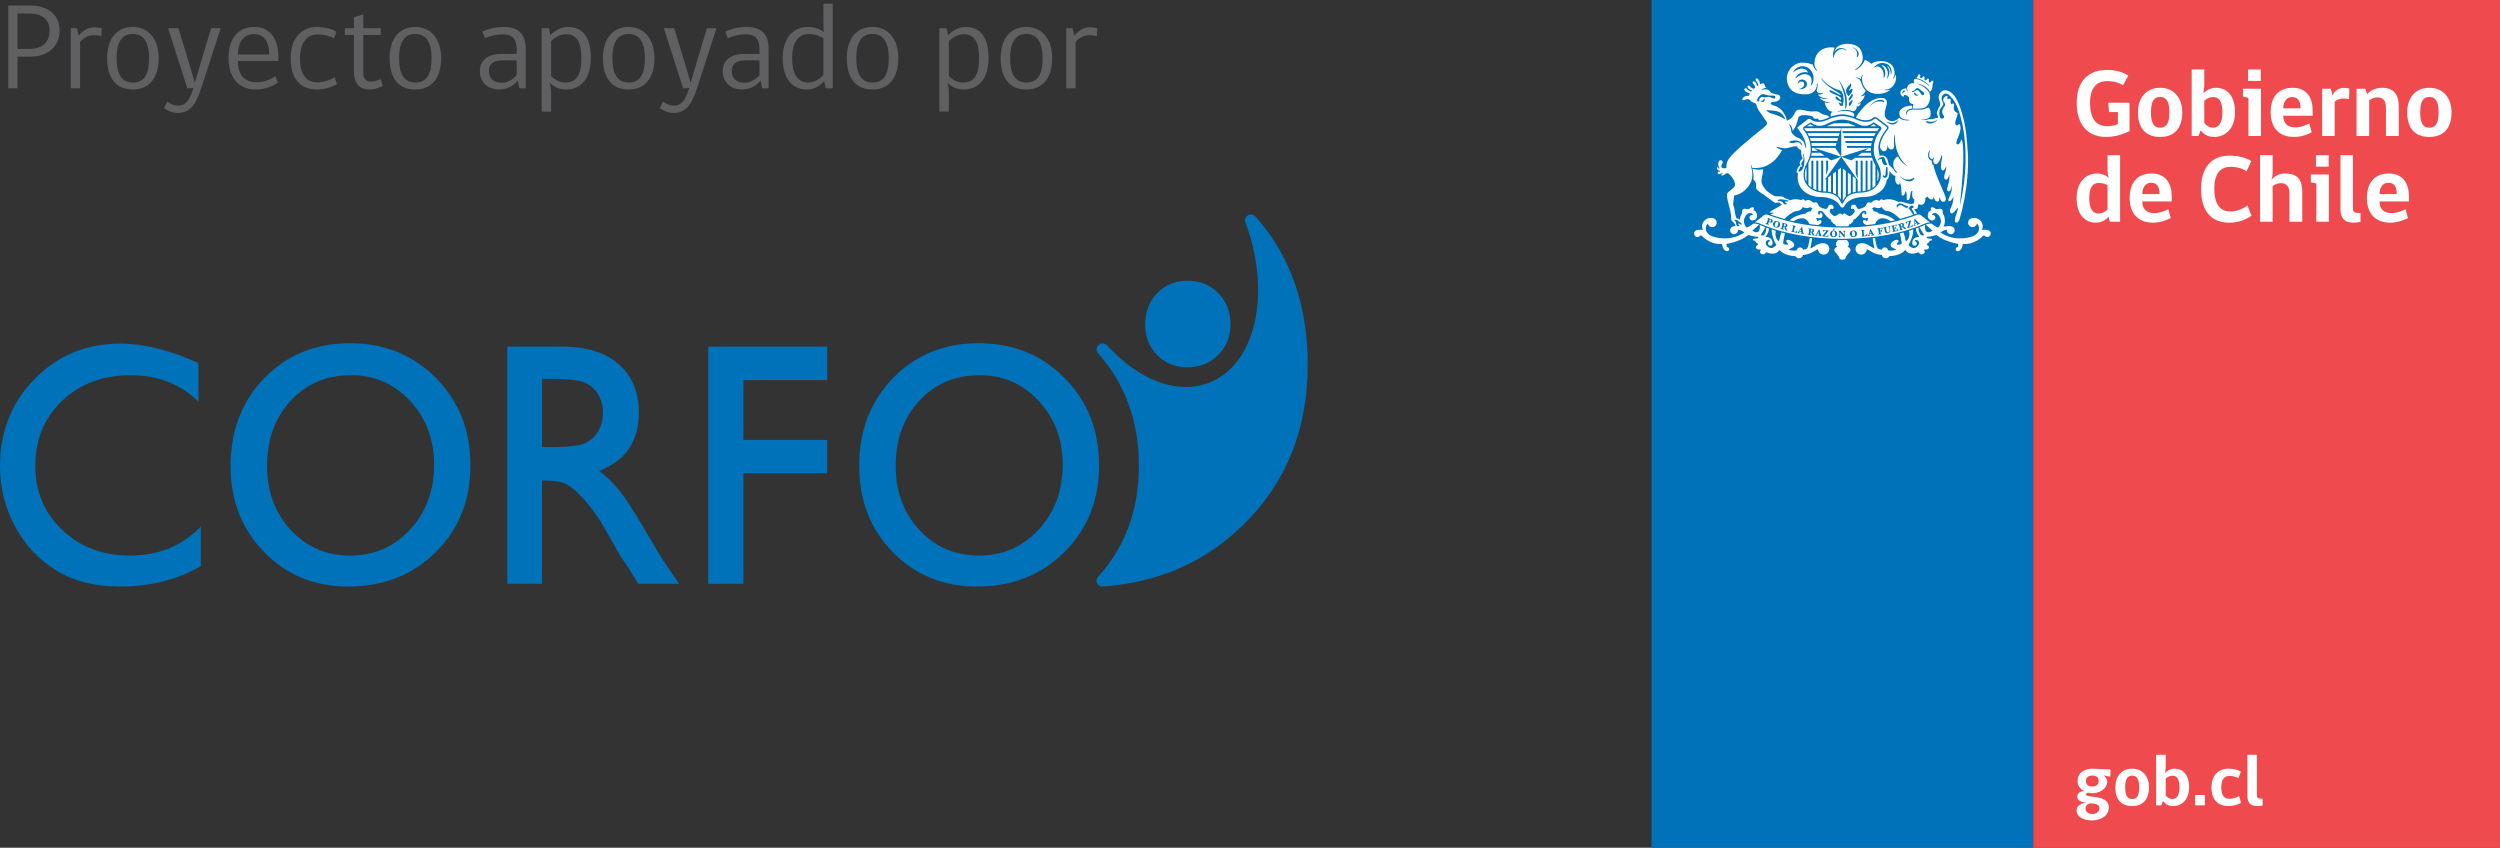 <?xml version="1.0" encoding="UTF-8"?>
<!DOCTYPE svg PUBLIC "-//W3C//DTD SVG 1.1//EN" "http://www.w3.org/Graphics/SVG/1.1/DTD/svg11.dtd">
<!-- Creator: CorelDRAW 2020 (64-Bit Versión de evaluación) -->
<svg xmlns="http://www.w3.org/2000/svg" xml:space="preserve" width="69.912mm" height="23.706mm" version="1.1" style="shape-rendering:geometricPrecision; text-rendering:geometricPrecision; image-rendering:optimizeQuality; fill-rule:evenodd; clip-rule:evenodd"
viewBox="0 0 12861.52 4361.14"
 xmlns:xlink="http://www.w3.org/1999/xlink"
 xmlns:xodm="http://www.corel.com/coreldraw/odm/2003">
 <rect x="0" y="0" width="12861.52" height="4361.14" fill="#333333" stroke="none"/>
 <defs>
  <style type="text/css">
   <![CDATA[
    .fil0 {fill:#0072B9;fill-rule:nonzero}
    .fil1 {fill:#606062;fill-rule:nonzero}
    .fil2 {fill:#EF4B4F;fill-rule:nonzero}
    .fil3 {fill:#FEFEFE;fill-rule:nonzero}
   ]]>
  </style>
 </defs>
 <g id="Capa_x0020_1">
  <path class="fil0" d="M5671.12 3017.26c288.68,-19.34 532.57,-126.37 729.08,-321.06 218.19,-216.18 327.48,-489.28 327.48,-818.91 0,-300.73 -85.8,-558.65 -269.2,-763.54 -5.32,-5.83 -14.4,-10.32 -22.98,-10.32 -16.54,0 -29.91,13.3 -29.91,29.78 0,2.87 0.18,5.65 0.98,8.32 135.18,363.45 56.72,728.95 -182.05,825.72 -167.37,67.68 -369.85,-14.09 -529.83,-191.2 -12.01,-12.01 -32.45,-12.33 -44.39,-0.39 -10.91,10.91 -11.96,27.91 -3.13,39.92l3.39 3.83c138.16,155.82 208.64,348.97 208.64,575.86 0,226.37 -69.56,416.45 -208.45,570.47 -5.96,5.45 -9.47,12.97 -9.47,21.67 0,16.56 13.37,29.86 29.86,29.86z"/>
  <path class="fil0" d="M3012.51 2279.21c-28.17,13.69 -90.92,20.7 -166.79,20.7l-56.99 0 0 -351.16 45.05 0c73.27,0 136.67,5.83 168.35,17.51 31.53,11.61 56.2,31.86 73.59,60.16 17.53,28.42 26.29,60.1 26.29,95.22 0,35.49 -7.91,67.17 -23.49,95 -15.77,27.85 -37.84,48.81 -66.01,62.57zm421.21 636.73c-24.15,-34.97 -56.15,-86.83 -96.25,-156.34 -63.41,-109.94 -112.66,-187.19 -147.71,-231.43 -35.12,-44.13 -70.94,-79 -107.68,-104.88 62.49,-25.44 121.16,-64.13 154.59,-115.99 33.3,-51.92 50.17,-113.31 50.17,-184.24 0,-104.09 -34.2,-186.91 -102.34,-248.12 -68.27,-61 -171.15,-91.69 -287.12,-91.69l-287.63 0 0 1220.17 178.98 0 0 -531.06 12.73 0c53.87,0 91.89,6.48 114.74,19.67 22.85,13.1 48.16,34.38 76.51,64.24 28.17,29.27 59.26,69.37 93.07,119.36l55.1 95.33 50.89 89.17 31.99 48.09c5.06,6.83 8.19,11.88 9.86,14.86l50.04 80.34 210.74 0 -60.67 -87.48z"/>
  <polygon class="fil0" points="3643.44,1783.27 4255.32,1783.27 4255.32,1955.52 3824.71,1955.52 3824.71,2263.21 4255.32,2263.21 4255.32,2434.87 3824.71,2434.87 3824.71,3003.38 3643.44,3003.38 "/>
  <path class="fil0" d="M2109.82 2724.07c-82.23,89.5 -184.83,134.08 -307.83,134.08 -122.45,0 -224.35,-43.8 -305.94,-131.48 -81.44,-87.55 -122.14,-197.36 -122.14,-329.49 0,-135.9 40.51,-247.86 121.62,-335.59 81.26,-87.5 184.96,-131.37 311.2,-131.37 119.8,0 220.85,44.26 303.09,132.73 82.42,88.58 123.5,197.62 123.5,327.35 0,133.17 -41.08,244.4 -123.5,333.77zm133.3 -779.18c-118,-119.28 -265.5,-179.07 -442.81,-179.07 -177.57,0 -324.04,59.79 -440.03,179.07 -116.03,119.34 -174,270.23 -174,452.28 0,177.75 57.51,325.46 172.76,443.38 115.15,117.92 259.21,176.92 432.23,176.92 181.13,0 331.25,-59 450.15,-176.92 119.16,-117.92 178.67,-266.92 178.67,-446.69 0,-180.03 -59.05,-329.63 -176.98,-448.97z"/>
  <path class="fil0" d="M5343.9 2724.07c-82.34,89.5 -184.83,134.08 -307.94,134.08 -122.39,0 -224.42,-43.8 -305.81,-131.48 -81.44,-87.55 -122.21,-197.36 -122.21,-329.49 0,-135.9 40.56,-247.86 121.82,-335.59 81.18,-87.5 184.83,-131.37 310.92,-131.37 119.95,0 220.87,44.26 303.22,132.73 82.29,88.58 123.44,197.62 123.44,327.35 0,133.17 -41.15,244.4 -123.44,333.77zm133.3 -779.18c-117.92,-119.28 -265.63,-179.07 -442.81,-179.07 -177.44,0 -323.97,59.79 -440.09,179.07 -115.9,119.34 -174.05,270.23 -174.05,452.28 0,177.75 57.69,325.46 172.89,443.38 115.2,117.92 259.27,176.92 432.16,176.92 181.13,0 331.25,-59 450.35,-176.92 118.82,-117.92 178.6,-266.92 178.6,-446.69 0,-180.03 -59.05,-329.63 -177.05,-448.97z"/>
  <path class="fil0" d="M1018.02 2724.07c-93.4,89.5 -210.07,134.08 -349.74,134.08 -139.21,0 -255.26,-43.8 -347.74,-131.48 -92.68,-87.55 -138.95,-197.36 -138.95,-329.49 0,-135.9 46.14,-247.86 138.49,-335.59 92.3,-87.5 210.09,-131.37 353.44,-131.37 136.3,0 251.1,44.26 344.5,132.73 1.16,1.1 1.95,1.93 3.05,2.91l0 -9.99 0 -170.35 0 -17.46c-147.45,-66.98 -281.29,-100.54 -401.6,-100.54 -174.92,0 -321.7,60.49 -440.86,181.78 -119.1,121.11 -178.61,270.38 -178.61,447.89 0,111.94 25.9,215.72 78.08,311.84 51.99,96.18 122.54,171.53 211.89,226.37 89.24,54.64 197.95,82.09 326.06,82.09 157.83,0 296.91,-34.97 417.17,-104.88l0 -17.38 0 -174.77 0 -11.11c-0.31,0.53 -0.77,0.59 -1.42,1.05 -4.36,4.67 -8.96,9.22 -13.76,13.69z"/>
  <path class="fil0" d="M6267.54 1507.98c-41.93,-42.44 -94.49,-63.73 -157.57,-63.73 -63.08,0 -115.4,21.29 -156.41,63.73 -41.34,42.51 -62.05,96.25 -62.05,161.08 0,63.16 20.38,115.53 61.54,157.64 40.88,41.93 92.22,62.82 153.8,62.82 64.39,0 117.87,-20.9 160.18,-62.82 42.31,-42.11 63.47,-94.95 63.47,-159 0,-63.93 -20.9,-117.21 -62.95,-159.72z"/>
  <path class="fil1" d="M150.78 69.36l-60.54 0 0 182.37 60.54 0c64.96,0 104.11,-30.96 104.11,-95.33 0,-59.9 -42.9,-87.04 -104.11,-87.04zm3.18 222.09l-63.73 0 0 162.77 -47.96 0 0 -425.87 111.69 0c83.26,0 152.64,39.72 152.64,126.81 0,88.97 -64.96,136.28 -152.64,136.28z"/>
  <path class="fil1" d="M521.02 186.71c-8.83,-3.18 -22.72,-5.65 -39.72,-5.65 -29.67,0 -53.61,17 -69.45,33.43l0 239.73 -47.91 0 0 -309.18 32.19 0 8.76 39.13c13.32,-17.66 40.38,-43.49 80.15,-43.49 22.72,0 36.61,4.36 39.13,5l-3.16 41.02z"/>
  <path class="fil1" d="M767.02 299c0,-80.8 -27.14,-124.29 -83.93,-124.29 -58.02,0 -83.26,45.44 -83.26,124.29 0,75.74 22.06,125.52 83.26,125.52 59.97,0 83.93,-42.9 83.93,-125.52zm49.19 0c0,104.11 -50.5,161.47 -133.12,161.47 -83.85,0 -131.87,-56.13 -131.87,-161.47 0,-90.86 42.9,-160.24 131.87,-160.24 85.8,0 133.12,68.14 133.12,160.24z"/>
  <path class="fil1" d="M995.3 452.32l-31.55 2.54 -99.03 -309.76 53.02 0c0,0 58.02,188.02 84.5,280.68 27.14,-93.33 83.93,-280.68 83.93,-280.68l49.19 0 -99.05 305.94c-32.18,98.44 -64.32,129.99 -123.63,129.99 -25.9,0 -56.15,-13.89 -68.79,-24.6l15.77 -32.19 3.83 0c8.76,6.94 29.01,19.54 51.73,19.54 35.95,0 56.77,-21.41 76.31,-80.1l3.77 -11.35z"/>
  <path class="fil1" d="M1306.26 175.32c-58.67,0 -82.62,51.73 -82.62,104.75l161.47 0c0,-53.61 -18.29,-104.75 -78.85,-104.75zm-82.62 138.18c0,76.38 39.07,109.81 97.74,109.81 39.79,0 75.1,-18.3 95.92,-30.96l12.01 34.07c-25.9,15.77 -66.27,34.07 -112.92,34.07 -84.57,0 -140.72,-56.13 -140.72,-162.76 0,-97.82 47.96,-158.95 132.48,-158.95 87.09,0 123.68,70.04 123.68,147.58l0 27.14 -208.2 0z"/>
  <path class="fil1" d="M1733.31 433.37c-18.95,10.78 -58.08,27.14 -102.8,27.14 -78.26,0 -135.05,-46.08 -135.05,-160.9 0,-104.68 57.43,-160.88 135.05,-160.88 35.3,0 73.15,7.6 100.92,24.6l-13.89 34.07c-23.95,-13.89 -53.02,-20.18 -84.5,-20.18 -55.56,0 -89.63,44.19 -89.63,122.39 0,87.11 34.07,123.7 89.63,123.7 35.89,0 66.85,-12.66 88.91,-25.88l11.35 35.95z"/>
  <path class="fil1" d="M1900.44 460.49c-43.55,0 -79.51,-22.06 -79.51,-94.61l0 -186.14 -46.65 0 0 -34.66 46.65 0 0 -56.2 47.96 -15.12 0 71.32 90.22 0 0 34.66 -90.22 0 0 191.79c0,32.84 11.94,48.6 41.02,48.6 16.35,0 39.13,-8.24 49.19,-13.25l9.47 35.3c-13.25,8.24 -42.9,18.3 -68.14,18.3z"/>
  <path class="fil1" d="M2220.25 299c0,-80.8 -27.14,-124.29 -83.93,-124.29 -58.08,0 -83.26,45.44 -83.26,124.29 0,75.74 22.08,125.52 83.26,125.52 59.92,0 83.93,-42.9 83.93,-125.52zm49.19 0c0,104.11 -50.5,161.47 -133.12,161.47 -83.91,0 -131.87,-56.13 -131.87,-161.47 0,-90.86 42.9,-160.24 131.87,-160.24 85.8,0 133.12,68.14 133.12,160.24z"/>
  <path class="fil1" d="M2657.95 310.35l-72.56 0c-52.38,0 -70.04,22.72 -70.04,53.61 0,37.25 20.18,61.85 65.03,61.85 30.24,0 59.26,-17.66 77.56,-38.49l0 -76.97zm13.89 143.83l-8.19 -39.72c-18.3,23.36 -51.73,46.01 -95.28,46.01 -63.14,0 -99.67,-42.18 -99.67,-94.63 0,-53.61 39.13,-88.25 109.15,-88.25l80.1 0 0 -24.67c0,-53.61 -23.31,-76.33 -70.04,-76.33 -39.13,0 -70.61,10.14 -93.38,20.2l-12.6 -34.73c24.6,-10.71 61.21,-23.29 112.35,-23.29 73.15,0 110.4,37.82 110.4,111.69l0 203.73 -32.84 0z"/>
  <path class="fil1" d="M2835.15 391.1c18.95,19.59 44.78,33.43 73.22,33.43 56.13,0 82.6,-36.54 82.6,-125.52 0,-81.39 -23.29,-122.98 -79.49,-122.98 -30.24,0 -58.02,17 -76.33,35.89l0 179.18zm0 83.91l0 99.05 -48.6 0 0 -428.99 37.25 0 7.6 36.61c21.41,-24.01 54.25,-42.9 90.2,-42.9 78.85,0 118,56.15 118,160.24 0,109.17 -54.27,161.47 -128.12,161.47 -37.2,0 -61.21,-13.23 -83.26,-35.3 0,0 6.94,30.32 6.94,49.84z"/>
  <path class="fil1" d="M3317.71 299c0,-80.8 -27.14,-124.29 -83.91,-124.29 -58.1,0 -83.28,45.44 -83.28,124.29 0,75.74 22.08,125.52 83.28,125.52 59.9,0 83.91,-42.9 83.91,-125.52zm49.19 0c0,104.11 -50.5,161.47 -133.1,161.47 -83.93,0 -131.89,-56.13 -131.89,-161.47 0,-90.86 42.9,-160.24 131.89,-160.24 85.78,0 133.1,68.14 133.1,160.24z"/>
  <path class="fil1" d="M3546.03 452.32l-31.53 2.54 -99.1 -309.76 53.02 0c0,0 58.02,188.02 84.57,280.68 27.12,-93.33 83.91,-280.68 83.91,-280.68l49.19 0 -99.03 305.94c-32.19,98.44 -64.39,129.99 -123.64,129.99 -25.88,0 -56.2,-13.89 -68.79,-24.6l15.77 -32.19 3.77 0c8.81,6.94 29.07,19.54 51.71,19.54 35.97,0 56.79,-21.41 76.33,-80.1l3.83 -11.35z"/>
  <path class="fil1" d="M3907.46 310.35l-72.56 0c-52.38,0 -70.04,22.72 -70.04,53.61 0,37.25 20.2,61.85 64.98,61.85 30.3,0 59.31,-17.66 77.62,-38.49l0 -76.97zm13.89 143.83l-8.24 -39.72c-18.23,23.36 -51.66,46.01 -95.2,46.01 -63.16,0 -99.77,-42.18 -99.77,-94.63 0,-53.61 39.2,-88.25 109.24,-88.25l80.08 0 0 -24.67c0,-53.61 -23.36,-76.33 -70.04,-76.33 -39.13,0 -70.61,10.14 -93.38,20.2l-12.58 -34.73c24.6,-10.71 61.19,-23.29 112.28,-23.29 73.2,0 110.38,37.82 110.38,111.69l0 203.73 -32.76 0z"/>
  <path class="fil1" d="M4236.06 197.42c-14.53,-10.06 -40.36,-22.08 -75.08,-22.08 -58.02,0 -85.8,45.44 -85.8,123.64 0,76.38 24.6,125.58 82.62,125.58 27.78,0 53.02,-12.01 78.26,-39.13l0 -188.02zm3.77 219.55c-17.64,23.36 -52.38,43.55 -88.91,43.55 -73.2,0 -124.34,-54.25 -124.34,-161.52 0,-93.99 46.73,-160.24 129.4,-160.24 38.43,0 64.96,12.66 82.62,26.47 -1.88,-16.43 -2.54,-32.12 -2.54,-50.43l0 -95.92 47.96 0 0 435.34 -35.95 0 -8.24 -37.25z"/>
  <path class="fil1" d="M4572.26 299c0,-80.8 -27.14,-124.29 -83.91,-124.29 -58.1,0 -83.28,45.44 -83.28,124.29 0,75.74 22.08,125.52 83.28,125.52 59.9,0 83.91,-42.9 83.91,-125.52zm49.19 0c0,104.11 -50.5,161.47 -133.1,161.47 -83.93,0 -131.89,-56.13 -131.89,-161.47 0,-90.86 42.9,-160.24 131.89,-160.24 85.78,0 133.1,68.14 133.1,160.24z"/>
  <path class="fil1" d="M4881.27 391.1c18.95,19.59 44.78,33.43 73.2,33.43 56.13,0 82.62,-36.54 82.62,-125.52 0,-81.39 -23.31,-122.98 -79.51,-122.98 -30.24,0 -58.02,17 -76.31,35.89l0 179.18zm0 83.91l0 99.05 -48.62 0 0 -428.99 37.25 0 7.6 36.61c21.41,-24.01 54.25,-42.9 90.22,-42.9 78.85,0 117.98,56.15 117.98,160.24 0,109.17 -54.25,161.47 -128.12,161.47 -37.18,0 -61.21,-13.23 -83.19,-35.3 0,0 6.88,30.32 6.88,49.84z"/>
  <path class="fil1" d="M5363.84 299c0,-80.8 -27.14,-124.29 -83.93,-124.29 -58.02,0 -83.26,45.44 -83.26,124.29 0,75.74 22.08,125.52 83.26,125.52 59.9,0 83.93,-42.9 83.93,-125.52zm49.19 0c0,104.11 -50.5,161.47 -133.12,161.47 -83.91,0 -131.87,-56.13 -131.87,-161.47 0,-90.86 42.9,-160.24 131.87,-160.24 85.8,0 133.12,68.14 133.12,160.24z"/>
  <path class="fil1" d="M5642.64 186.71c-8.83,-3.18 -22.72,-5.65 -39.79,-5.65 -29.6,0 -53.61,17 -69.37,33.43l0 239.73 -47.96 0 0 -309.18 32.19 0 8.81 39.13c13.25,-17.66 40.38,-43.49 80.1,-43.49 22.7,0 36.59,4.36 39.13,5l-3.11 41.02z"/>
  <polygon class="fil0" points="8496.17,4361.14 10460.28,4361.14 10460.28,0 8496.17,0 "/>
  <polygon class="fil2" points="10460.28,4361.14 12861.52,4361.14 12861.52,0 10460.28,0 "/>
  <path class="fil3" d="M10955.63 674.81c-45.11,20.31 -79.82,29.73 -120.98,29.73 -99.67,0 -150.82,-69.45 -150.82,-175.62 0,-101.64 51.14,-169.14 155.23,-169.14 50.63,0 83.85,12.4 110.14,29.27l-27.26 49.65c-18.88,-12.91 -48.09,-21.36 -81.83,-21.36 -60.49,0 -87.81,44.13 -87.81,110.66 0,78.85 29.27,121.05 86.76,121.05 21.36,0 40.69,-3 56.53,-10.45l0 -62.05 -45.57 0 -3.96 -48.09 109.55 0 0 146.35z"/>
  <path class="fil3" d="M11227.02 577.59c0,82.82 -41.67,127.01 -114.1,127.01 -72.87,0 -114.02,-43.67 -114.02,-127.01 0,-71.53 39.66,-125.96 114.02,-125.96 73.48,0 114.1,54.44 114.1,125.96zm-66.45 0c0,-58.54 -17.33,-78.85 -47.65,-78.85 -30.24,0 -47.11,20.77 -47.11,78.85 0,56.53 15.38,79.38 47.11,79.38 31.73,0 47.65,-21.3 47.65,-79.38z"/>
  <path class="fil3" d="M11335.73 481.35c10.89,-14.86 37.24,-29.73 64.5,-29.73 57.05,0 98.13,40.62 98.13,125.91 0,83.85 -49.58,127.01 -106.11,127.01 -34.66,0 -55.02,-13.37 -70.4,-34.2l-11.88 29.27 -34.71 0 0 -342.29 64.96 0 0 84.88 -4.47 39.15zm4.47 150.76c9.93,13.43 26.73,24.85 44.13,24.85 28.29,0 49.06,-20.84 49.06,-79.44 0,-58.02 -18.3,-78.33 -48.03,-78.33 -16.41,0 -34.25,8.43 -45.16,19.41l0 113.51z"/>
  <path class="fil3" d="M11567.43 699.63l0 -196.46 -28.29 -5.96 0 -40.64 92.74 0 0 243.06 -64.44 0zm-2.02 -342.29l65.49 0 0 59 -65.49 0 0 -59z"/>
  <path class="fil3" d="M11746.51 595.43c0,38.67 21.8,60.03 62.49,60.03 24.8,0 50.04,-9.4 71.4,-20.38l12.4 45.62c-20.33,10.98 -53.48,23.9 -91.71,23.9 -74.89,0 -119.49,-46.67 -119.49,-127.01 0,-74.89 36.15,-125.98 114.02,-125.98 73.4,0 102.16,54.53 102.16,115.53l0 28.29 -151.28 0zm45.62 -96.25c-32.25,0 -45.62,29.27 -45.62,58.1l88.78 0c0,-31.29 -9.42,-58.1 -43.16,-58.1z"/>
  <path class="fil3" d="M12084.84 510.6c-7.98,-2.47 -19.39,-3.96 -30.24,-3.96 -17.38,0 -32.76,7.45 -43.67,16.35l0 176.59 -64.44 0 0 -243.06 45.11 0 6.94 32.78 1.51 0c7.45,-17.4 29.27,-37.25 58.01,-37.25 12.91,0 22.85,1.93 28.24,3.5l-1.43 55.04z"/>
  <path class="fil3" d="M12274.86 699.63l0 -144.41c0,-36.66 -13.89,-54.05 -43.67,-54.05 -16.87,0 -31.22,7.45 -42.64,14.86l0 183.6 -64.96 0 0 -243.06 44.58 0 10.01 27.78c13.87,-16.35 40.68,-32.76 76.82,-32.76 61.54,0 85.8,36.2 85.8,97.72l0 150.32 -65.93 0z"/>
  <path class="fil3" d="M12612.17 577.59c0,82.82 -41.67,127.01 -114.1,127.01 -72.89,0 -114.04,-43.67 -114.04,-127.01 0,-71.53 39.66,-125.96 114.04,-125.96 73.46,0 114.1,54.44 114.1,125.96zm-66.47 0c0,-58.54 -17.38,-78.85 -47.63,-78.85 -30.24,0 -47.11,20.77 -47.11,78.85 0,56.53 15.38,79.38 47.11,79.38 31.73,0 47.63,-21.3 47.63,-79.38z"/>
  <path class="fil3" d="M10848.52 916.34c-3.96,-13.82 -5.98,-26.27 -5.98,-44.58l0 -73.4 64.52 0 0 342.22 -52.58 0 -7.4 -26.8c-9.93,14.92 -33.3,31.73 -64.5,31.73 -55.04,0 -99.18,-39.66 -99.18,-126.42 0,-80.41 45.57,-126.55 104.55,-126.55 26.36,0 47.13,8.96 60.56,23.81zm-5.98 36.74c-9.92,-5.96 -25.24,-11.87 -44.13,-11.87 -30.76,0 -50.04,20.75 -50.04,77.36 0,58.01 18.3,79.88 49.06,79.88 16.35,0 32.71,-7.98 45.11,-20.9l0 -124.47z"/>
  <path class="fil3" d="M11021.23 1036.42c0,38.69 21.8,60.03 62.44,60.03 24.85,0 50.09,-9.4 71.45,-20.37l12.4 45.62c-20.38,10.96 -53.55,23.88 -91.78,23.88 -74.82,0 -119.47,-46.67 -119.47,-127.01 0,-74.89 36.2,-125.96 114.02,-125.96 73.4,0 102.21,54.51 102.21,115.51l0 28.29 -151.28 0zm45.62 -96.25c-32.25,0 -45.62,29.27 -45.62,58.1l88.78 0c0,-31.29 -9.47,-58.1 -43.16,-58.1z"/>
  <path class="fil3" d="M11468.18 1145.55c-94.25,0 -144.8,-62.49 -144.8,-174.13 0,-104.16 50.11,-170.61 144.8,-170.61 45.62,0 86.76,9.86 114.02,28.29l-24.73 52.56c-17.38,-13.36 -47.63,-23.29 -82.36,-23.29 -55.56,0 -83.32,39.13 -83.32,112.61 0,77.28 27.76,117 82.34,117 32.71,0 65.42,-13.89 88.27,-30.69l20.83 52.56c-33.22,22.78 -70.92,35.69 -115.05,35.69z"/>
  <path class="fil3" d="M11627 1140.58l0 -342.22 64.98 0 0 89.68c0,16.87 -3.51,30.32 -6.49,37.77 13.37,-16.87 35.76,-33.28 69.96,-33.28 69.43,0 88.84,36.2 88.84,97.74l0 150.3 -65.99 0 0 -144.86c0,-34.73 -13.89,-53.55 -43.16,-53.55 -16.89,0 -32.27,6.95 -43.16,14.81l0 183.6 -64.98 0z"/>
  <path class="fil3" d="M11916.73 1140.58l0 -196.46 -28.35 -5.91 0 -40.69 92.79 0 0 243.06 -64.44 0zm-2.01 -342.22l65.42 0 0 59 -65.42 0 0 -59z"/>
  <path class="fil3" d="M12040.75 1076.1l0 -277.77 63.98 0 0 274.26c0,20.38 12.47,23.36 39.2,23.36l0 45.62c0,0 -18.89,4.03 -35.69,4.03 -49.65,0 -67.5,-26.34 -67.5,-69.5z"/>
  <path class="fil3" d="M12241.66 1036.42c0,38.69 21.87,60.03 62.49,60.03 24.85,0 50.09,-9.4 71.4,-20.37l12.38 45.62c-20.31,10.96 -53.53,23.88 -91.69,23.88 -74.89,0 -119.49,-46.67 -119.49,-127.01 0,-74.89 36.15,-125.96 113.97,-125.96 73.4,0 102.21,54.51 102.21,115.51l0 28.29 -151.28 0zm45.68 -96.25c-32.25,0 -45.68,29.27 -45.68,58.1l88.78 0c0,-31.29 -9.42,-58.1 -43.1,-58.1z"/>
  <path class="fil3" d="M10857.91 3958.4l-0.77 36.61c-8.65,-0.4 -22.2,-2.34 -34.66,-6.44 8.3,7.54 16.94,16.94 18.49,29.09 0,45.16 -44.91,63.27 -76.18,63.27 -7.08,0 -15.84,-1.49 -23.7,-3.37 -5.65,1.88 -9.09,5.26 -9.09,10.19 0,19.92 117.28,-3.44 117.28,65.93 0,43.36 -41.47,67.04 -87.88,67.04 -38.74,0 -78,-16.87 -78,-50.89 0,-23.68 18.88,-36.15 48.99,-40.69 -22.98,-2.59 -46.01,-9.79 -46.01,-31.27 0,-15.45 14.35,-26.8 35.05,-28.29 -18.43,-10.12 -33.1,-25.57 -33.1,-51.92 0,-49.06 46.34,-63.03 76.05,-63.03 20,0 61.46,3.44 93.53,3.77zm-100.59 174.18c-17.33,1.51 -28.29,11.37 -28.29,27.14 0,16.23 14.66,27.98 34.66,27.98 22.26,0 36.92,-11.37 36.92,-30.65 0,-16.15 -14.35,-22.19 -43.29,-24.47zm39.85 -115.31c0,-21.87 -18.43,-27.6 -32.78,-27.6 -14.28,0 -33.1,5.72 -33.1,27.6 0,23.36 17.66,29.01 33.1,29.01 15.12,0 32.78,-5.65 32.78,-29.01z"/>
  <path class="fil3" d="M11055.76 4050.36c0,62.95 -31.61,96.51 -86.63,96.51 -55.43,0 -86.65,-33.17 -86.65,-96.51 0,-54.25 30.06,-95.74 86.65,-95.74 55.74,0 86.63,41.48 86.63,95.74zm-50.43 0c0,-44.47 -13.23,-59.9 -36.2,-59.9 -22.98,0 -35.82,15.82 -35.82,59.9 0,43.03 11.68,60.36 35.82,60.36 24.14,0 36.2,-16.23 36.2,-60.36z"/>
  <path class="fil3" d="M11138.42 3977.25c8.3,-11.3 28.22,-22.65 48.94,-22.65 43.42,0 74.69,30.94 74.69,95.72 0,63.8 -37.69,96.51 -80.67,96.51 -26.42,0 -41.85,-10.14 -53.53,-25.96l-9.09 22.26 -26.34 0 0 -260.13 49.38 0 0 64.52 -3.37 29.73zm3.37 114.61c7.52,10.12 20.31,18.88 33.5,18.88 21.54,0 37.38,-15.89 37.38,-60.42 0,-44.06 -14.02,-59.51 -36.55,-59.51 -12.45,0 -26.09,6.42 -34.33,14.74l0 86.32z"/>
  <polygon class="fil3" points="11293.34,4089.99 11343.12,4089.99 11343.12,4143.08 11293.34,4143.08 "/>
  <path class="fil3" d="M11528.93 4130.68c-10.58,5.59 -35.43,16.17 -63.34,16.17 -55.04,0 -88.21,-31.22 -88.21,-96.05 0,-60.36 33.17,-96.18 87.81,-96.18 24.54,0 45.62,4.93 63.28,15.12l-12.79 33.54c-13.17,-7.91 -30.12,-11.35 -46.34,-11.35 -25.63,0 -41.85,17.4 -41.85,58.87 0,41.8 15.43,58.8 42.24,58.8 19.22,0 38.04,-7.21 50.11,-13.96l9.09 35.05z"/>
  <path class="fil3" d="M11562.04 4094.09l0 -211.07 48.68 0 0 208.47c0,15.43 9.4,17.72 29.73,17.72l0 34.71c0,0 -14.29,2.93 -27.08,2.93 -37.77,0 -51.33,-19.92 -51.33,-52.76z"/>
  <path class="fil3" d="M9658.34 867.57l0 67.88c12.2,-28.88 6.68,-52.76 0,-67.88z"/>
  <path class="fil3" d="M9791.65 498.9c1.82,-0.59 -0.9,-9.55 7.93,-10.12 7.98,-0.46 19.92,6.55 21.41,14.07 1.82,8.63 -5.32,29.6 22.26,32.71 0,0 -0.26,4.29 -0.59,8.76l-0.06 0c-0.59,4.88 -1.77,10.06 -4.03,14.55 1.75,-0.07 3.37,-0.13 5.13,-0.07 36.85,1.82 57.62,-1.1 68.2,-12.14 0,0 6.31,-6.73 9.55,-13.36 9.4,-19.35 10.78,-36.74 5.7,-50.89l-0.06 0c-0.26,-0.9 -0.59,-1.88 -0.98,-2.85 -0.64,-1.69 -1.43,-3.31 -2.28,-4.88 -8.43,-14.66 -29.78,-33.35 -56.51,-42.31 -1.69,-0.39 -3.57,-0.64 -5.46,-0.72 -0.18,0.07 -0.44,-0.13 -0.44,-0.31 0,0 0.44,-0.33 1.03,-0.46l-0.06 0 0.18 0c0.66,-0.2 5.78,0.13 5.78,0.13 19.79,2.39 53.3,22.06 60.03,41.98 6.44,-3.83 12.14,-15.12 13.19,-24.73l0 0c0.52,-1.88 -0.85,-13.89 4.34,-24.47 1.49,-3.31 0,-6.88 -2.72,-8.3 -2.72,-1.31 -6.49,-0.07 -8.06,3.05 -4.86,10.17 -16.48,4.6 -11.61,-5.65 1.56,-3.31 0,-6.95 -2.67,-8.24 -2.78,-1.23 -6.49,-0.2 -8.04,2.91 -4.75,9.93 -15.97,4.42 -11.42,-5.45 1.56,-3.18 0.06,-6.81 -2.59,-8.17 -2.72,-1.23 -6.57,-0.2 -8.11,3.04 -4.75,10.27 -16.43,4.49 -11.55,-5.7 1.49,-3.24 0,-6.88 -2.72,-8.24 -2.8,-1.23 -6.49,-0.2 -7.98,3.05 -3.64,7.52 -6.57,11.99 -9.81,15.43 22.2,4.49 45.29,16.48 60.29,32.01 0,0 6.18,6.81 6.83,8.11 0,0.13 0.06,0.13 0.06,0.13l-0.06 0c0.52,1.1 0.77,1.93 0.59,2.21 -0.2,0.26 -0.59,0.06 -0.72,-0.15 -2.28,-2.85 -4.62,-5.19 -6.95,-6.94 -24.73,-20.64 -46.34,-29.14 -64.06,-31.61 -11.94,1.36 -8.43,14.74 -7.14,23.36 -20.05,-4.29 -35.17,10.58 -36.46,24.34 0,5.19 1.1,10.5 3.75,16.28 0.26,0.33 0.2,0.92 -0.13,1.05 -0.85,0.39 -3.7,-1.95 -5.39,-6.03 -1.1,-3.05 -2.06,-6.62 -2.47,-10.19 -16.28,0.98 -31.2,9.6 -30.04,24.52 0.59,8.96 11.04,19.92 14.92,20.25zm57.38 -22.85c4.16,-5.06 5.57,16.69 22.59,10.45 -12.14,14.66 -28.5,-0.44 -22.59,-10.45zm-1.31 -10.84c6.49,-3.9 12.34,-16.87 22.26,-10.5 4.62,2.52 9.29,7.27 14.35,11.02 5.19,3.77 11.04,7.01 13.3,11.68 3.05,5.91 -4.8,20 -13.76,7.4 -5.78,-9.27 -14.02,-26.22 -27.12,-19.59 -10.65,5.39 -17.97,13.12 -20.71,5.91 -0.83,-3.7 7.67,-3.57 11.68,-5.91zm-46.53 2.8c-2.8,6.16 -11.61,6.16 -12.79,13.89 -7.34,-6.62 6.29,-21.62 12.79,-13.89z"/>
  <path class="fil3" d="M10237.99 1190.46c-11.42,-13.69 -41.26,-6.88 -41.26,-6.88 16.1,-47.89 -28.24,-60.75 -28.24,-60.75 -15.77,-4.14 -26.22,-1.16 -32.97,3.51 -0.2,0.13 -0.33,0.18 -0.33,0.18 -0.18,0.2 -0.26,0.28 -0.39,0.4 -1.23,0.83 -2.26,1.55 -3.18,2.59 -3.96,4.16 -6.48,9.73 -6.48,15.97 0,12.71 10.25,23.03 23.03,23.03 4.93,0 9.47,-1.56 13.17,-4.21 4.54,-3.31 7.98,-8.06 9.22,-13.71 6.16,3.96 8.44,10.84 8.44,10.84 12.91,40.82 -33.04,55.5 -33.04,55.5 -101.31,30.37 -163.42,-21.87 -163.42,-21.87l17.72 -9.6c6.11,-2.67 11.68,-3.44 16.02,-3.44 -0.06,0.85 -0.13,1.88 -0.13,2.98 0,11.04 8.9,19.92 20,19.92 11.09,0 20,-8.89 20,-19.92 0,-3.7 -0.92,-7.08 -2.61,-9.99l0.2 -0.13c-0.9,-1.31 -1.56,-2.08 -1.56,-2.08 -11.94,-17.97 -52.82,-6.16 -52.82,-6.16 13.69,-33.56 1.55,-57.77 1.55,-57.77 -7.52,-12.45 -6.22,-17.07 -6.22,-17.07 0,-11.94 -2.8,-13.04 -2.8,-13.04 -6.11,-8.5 -17.2,-3.9 -17.2,-3.9 -16.48,3.57 -20.05,-3.11 -20.05,-3.11 -13.63,-9.6 -19.67,-3.83 -19.67,-3.83 -5.83,4.03 2.34,14.28 2.34,14.28 -14.53,0 -18.88,18.56 -18.88,18.56 -6.05,30.76 19.46,33.35 19.46,33.35 18.23,0.92 18.49,-13.94 18.49,-13.94 2.34,-14.22 -17.97,-14.99 -17.97,-14.99 3.51,-8.44 9.6,-8.24 9.6,-8.24 21.23,-5.32 30.96,18.69 30.96,18.69 16.94,26.93 -4.8,52.17 -4.8,52.17 -3.51,3.77 -7.01,1.49 -7.01,1.49 -11.88,-4.99 -29.27,-17.77 -29.27,-17.77 -0.52,-0.33 -1.05,-0.72 -1.56,-1.1l-7.14 0c-7.78,0 -16.35,2.65 -22.13,4.86 8.24,8.63 34.92,31.09 34.92,31.09 -20.11,15.64 -31.53,4.8 -31.53,4.8 -9.68,-10.32 -7.41,-27.91 -5.98,-34.92 -0.77,0.33 -1.56,0.64 -2.13,0.92 -9.22,4.08 -18.56,7.84 -28.04,11.55 9.53,16.35 24.52,41.26 24.52,41.26 -23.16,8.57 -28.22,-22.52 -29.27,-39.39 -4.54,1.69 -9.09,3.44 -13.56,5.13 1.1,3.75 1.16,6.6 1.16,6.6 1.64,17.2 17.15,37.71 17.15,37.71 -16.48,-3.51 -26.75,7.21 -26.75,7.21 -10.38,8.94 -10.19,21.03 -9.53,25.83 0.31,6.16 5.45,11.15 11.68,11.15 6.42,0 11.74,-5.37 11.74,-11.81 0,-6.42 -4.99,-11.48 -11.22,-11.81 5.19,-12.71 17.38,-2.52 17.38,-2.52 17.84,16.1 -10.12,34.2 -10.12,34.2 -20.05,13.37 -39.13,-12.2 -39.13,-12.2 21.16,-37.46 25.11,-63.62 24.27,-79.77 -7.19,2.47 -14.53,4.88 -21.87,7.27 10.06,33.68 -13.43,53.02 -13.43,53.02 -6.81,-4.6 -7.73,-22.7 -7.73,-22.7 -2.01,-7.93 -4.42,-15.25 -6.94,-22.08 -6.29,1.75 -12.66,3.44 -19.08,5.06 7.19,21.16 10.17,52.19 10.17,52.19 -3.75,4.42 -15.05,5.57 -15.05,5.57 -16.48,1.43 -7.91,-7.78 -7.91,-7.78 8.17,-7.01 6.48,-12.01 6.48,-12.01 -4.93,-11.3 -22.9,-0.77 -22.9,-0.77 -24.14,13.3 -16.94,27.5 -16.94,27.5 3,8.7 27.39,17.15 27.39,17.15 -13.12,10.06 -38.36,5.91 -41.47,5.26 -0.79,-6.95 -5.72,-12.66 -12.47,-14.48 -0.96,-0.33 -1.55,-0.39 -1.55,-0.39 -8.83,-0.92 -13.3,2.78 -15.64,6.29 -1.31,1.62 -2.21,3.31 -2.87,5.26l-14.85 -3.18c-10.39,-1.56 -16.17,-31.22 -19.41,-57.05 -4.1,0.59 -8.19,1.1 -12.4,1.49 3.96,27.65 9.09,52.17 9.09,52.17 -5.13,0 -26.88,-15.18 -26.88,-15.18 -27.19,-16.43 -45.81,-11.17 -46.4,-10.91 -13.69,2.34 -24.08,14.28 -24.08,28.63 0,16.1 13.12,29.2 29.14,29.2 15.77,0 28.68,-12.64 29.09,-28.35 10.38,4.93 19.79,10.76 19.79,10.76 26.09,17.33 50.61,19.35 57.31,19.41 1.8,9.81 10.45,17.07 20.7,17.07 7.91,0 14.99,-4.34 18.43,-11.04 55.74,-1.8 76.25,-26.55 76.25,-26.55 5.91,-7.71 7.21,-3.16 7.21,-3.16 20.44,29.58 60.03,11.61 60.03,11.61 7.65,-3.83 9.27,1.23 9.27,1.23 7.98,12.66 20.25,5.98 20.25,5.98 15.71,-8.11 6.49,-17.92 6.49,-17.92 -5.26,-5.52 1.16,-5.26 1.16,-5.26 18.56,2.72 22.26,-8.04 22.26,-8.04 3.83,-8.44 -9.47,-15.77 -9.47,-15.77 -3.7,-4.67 3.51,-8.44 3.51,-8.44 10.96,-6.37 9.22,-12.73 9.22,-12.73 13.94,0.2 12.84,-6.09 12.84,-6.09 0.33,-5.59 -17.13,-5.32 -17.13,-5.32 -13.71,-1.43 -10.84,-8.44 -10.84,-8.44 20.37,-0.77 51.12,-9.73 51.12,-9.73 44.92,36.59 111.63,45.29 111.63,45.29 1.36,6.7 -0.98,15.89 -1.29,17.07 -0.39,-0.07 -0.79,-0.07 -1.23,-0.07 -5.78,0 -10.65,4.67 -10.65,10.65 0,5.7 4.88,10.52 10.65,10.52 1.1,0 3.11,-0.53 3.11,-0.53 21.36,-5.65 22.98,-37.12 22.98,-37.12 61,5.85 102.47,-40.03 102.47,-40.03 6.03,-5.19 8.96,-3.64 10.27,-2.02 0,0 0.06,0.07 0.18,0.28 3.11,3.88 7.93,6.35 13.43,6.35 5.91,0 11.11,-2.98 14.22,-7.45 2.08,-3.64 2.93,-6.95 3.18,-9.75l0 -0.26 0 -0.18c0.26,-7.08 -3.51,-11.37 -3.51,-11.37z"/>
  <path class="fil3" d="M9504.64 1268.77c5.78,-2.87 6.95,-9.55 6.95,-9.55 1.16,-16.61 -10.98,-24.21 -11.24,-24.34 -7.19,0.13 -14.46,0.33 -21.8,0.39l-0.07 0 0 0c-7.4,-0.06 -14.53,-0.26 -21.8,-0.39 -0.26,0.13 -12.4,7.73 -11.3,24.34 0,0 1.18,6.68 7.01,9.55 0,0 -15.38,6.48 -15.64,17.13 0,0 -1.75,7.91 11.81,18.95 0,0 9.99,11.04 12.86,19.41 0,0 0.85,11.87 17.05,11.87 16.3,0 17.2,-11.87 17.2,-11.87 2.87,-8.37 12.73,-19.41 12.73,-19.41 13.63,-11.04 11.94,-18.95 11.94,-18.95 -0.33,-10.65 -15.71,-17.13 -15.71,-17.13z"/>
  <polygon class="fil3" points="9618.41,1201.24 9626.39,1200.39 9621.26,1191.04 "/>
  <polygon class="fil3" points="9349.24,1201.68 9357.23,1202.45 9354.1,1192.26 "/>
  <path class="fil3" d="M9317.89 1179.56c-0.31,-0.2 -0.77,-0.2 -1.29,-0.26l-1.69 12.38c2.72,0.26 4.62,0.4 5.52,0.13 1.03,-0.13 1.82,-0.77 2.52,-1.62 0.66,-0.85 1.1,-2.01 1.38,-3.7 0.31,-2.21 0,-3.9 -1.05,-4.93 -0.98,-1.1 -2.67,-1.82 -5.39,-2.01z"/>
  <path class="fil3" d="M9433.66 1189c-2.72,-0.07 -4.8,0.98 -6.24,3.05 -1.49,2.13 -2.26,5.52 -2.39,10.25 -0.2,5.06 0.31,8.7 1.62,10.96 1.23,2.21 3.24,3.57 5.91,3.57 2.8,0.07 4.93,-0.77 6.42,-2.78 1.49,-2.08 2.28,-5.59 2.54,-10.71 0.18,-4.62 -0.39,-8.19 -1.56,-10.52 -1.23,-2.39 -3.37,-3.7 -6.29,-3.83z"/>
  <path class="fil3" d="M9534.59 1188.95c-2.8,0.06 -4.67,1.23 -6.03,3.5 -1.23,2.21 -1.82,5.59 -1.56,10.27 0.2,5.06 0.98,8.68 2.47,10.84 1.49,2.21 3.44,3.31 6.16,3.18 2.8,-0.13 4.8,-1.36 6.16,-3.39 1.38,-2.08 1.95,-5.7 1.69,-10.76 -0.18,-4.67 -0.98,-8.24 -2.47,-10.52 -1.42,-2.13 -3.5,-3.24 -6.42,-3.11z"/>
  <polygon class="fil3" points="9258.99,1188.49 9266.84,1189.92 9264.56,1179.55 "/>
  <path class="fil3" d="M9105.17 1127.65l-4.36 12.07 1.49 0.53c2.41,0.9 4.23,0.96 5.39,0.13 1.23,-0.79 2.15,-2.02 2.8,-3.77 0.59,-1.56 0.72,-2.93 0.52,-4.16 -0.26,-1.1 -0.77,-2.08 -1.62,-2.72 -0.77,-0.64 -2.21,-1.36 -4.21,-2.08z"/>
  <path class="fil3" d="M9143.86 1140.71c-2.67,-0.77 -4.93,-0.33 -6.88,1.29 -1.95,1.69 -3.57,4.62 -5,9.16 -1.55,4.8 -2.01,8.5 -1.42,11.09 0.72,2.54 2.34,4.16 4.93,5.06 2.59,0.79 4.93,0.46 6.88,-1.16 1.95,-1.49 3.7,-4.62 5.26,-9.6 1.42,-4.36 1.8,-7.98 1.23,-10.52 -0.59,-2.59 -2.28,-4.34 -5,-5.32z"/>
  <path class="fil3" d="M9181.19 1152.06c-0.39,-0.13 -0.85,-0.2 -1.29,-0.33l-3.26 12.01c2.59,0.7 4.49,1.03 5.52,0.9 0.98,-0.07 1.88,-0.59 2.67,-1.23 0.7,-0.85 1.36,-1.95 1.75,-3.57 0.59,-2.21 0.52,-3.96 -0.26,-5 -0.92,-1.23 -2.59,-2.01 -5.13,-2.78z"/>
  <path class="fil3" d="M9784.31 1152.47c-1.23,-0.59 -3.13,-0.39 -5.72,0.26 -0.39,0.06 -0.77,0.33 -1.23,0.46l3.26 11.87c2.65,-0.64 4.42,-1.36 5.19,-1.95 0.77,-0.64 1.42,-1.42 1.69,-2.47 0.26,-1.1 0.26,-2.34 -0.28,-3.88 -0.64,-2.28 -1.55,-3.57 -2.91,-4.29z"/>
  <polygon class="fil3" points="9851.36,1148.79 9858.81,1145.94 9851.55,1138.21 "/>
  <path class="fil3" d="M9882.03 1107.12c-3.11,-2.34 -7.08,-3.44 -11.22,-3.44 -4.36,0 -7.54,1.31 -7.54,1.31 -15.05,4.01 -154.33,65.47 -384.79,65.6 -230.46,-0.13 -369.74,-61.59 -384.73,-65.6 0,0 -3.24,-1.31 -7.52,-1.31 -4.21,0 -8.04,1.1 -11.22,3.44l-47.32 37.05 0.26 0c13.83,0 29.14,7.21 29.53,7.47 122.87,53.81 263.7,75.92 421.01,77.36 157.46,-1.43 298.16,-23.55 420.94,-77.36 0.59,-0.26 15.91,-7.47 29.66,-7.47l0.15 0 -47.19 -37.05zm-448.84 68.99l9.79 0.52 -11.48 7.34 -2.13 0 3.83 -7.86zm-314 -36.54c-0.7,2.13 -2.01,3.57 -3.75,4.54 -1.77,0.98 -3.64,1.29 -5.72,1.1 -2.08,-0.2 -4.6,-0.92 -7.65,-2.02l-2.26 -0.77 -2.74 7.34c-0.44,1.42 -0.57,2.39 -0.31,3.24 0.31,0.64 1.16,1.36 2.59,1.95l0.77 0.18 -0.9 2.48 -16.69 -6.05 0.85 -2.52 0.52 0.13c1.56,0.59 2.72,0.72 3.39,0.33 0.64,-0.46 1.23,-1.31 1.75,-2.8l6.68 -18.23c0.53,-1.38 0.66,-2.41 0.39,-3.26 -0.31,-0.64 -1.23,-1.23 -2.65,-1.88l-0.79 -0.26 0.98 -2.47 12.53 4.21c3.18,1.23 5.52,2.21 7.21,2.98 1.62,0.72 3.05,1.89 4.16,3.05 1.16,1.36 1.88,2.72 2.08,4.29 0.31,1.43 0.13,3.05 -0.4,4.42zm38.04 20.24c-1.43,4.42 -4.16,7.67 -8.24,9.81 -4.16,2.21 -8.9,2.41 -14.35,0.72 -3.64,-1.1 -6.68,-2.93 -9.01,-5.39 -2.34,-2.47 -3.64,-5.13 -4.1,-8.17 -0.39,-3.05 -0.13,-5.85 0.72,-8.37 0.85,-2.87 2.47,-5.39 4.93,-7.54 2.41,-2.13 5.13,-3.57 8.32,-3.96 3.05,-0.46 6.09,-0.13 9.22,0.85 5.52,1.69 9.4,4.67 11.48,8.76 2.08,4.29 2.41,8.63 1.05,13.3zm33.15 16.23c1.05,3.51 1.95,5.52 2.54,6.44 0.72,0.7 1.49,1.29 2.39,1.55l-0.64 2.59 -9.93 -2.65c-0.7,-1.23 -1.55,-4.42 -2.91,-9.55 -0.59,-2.52 -1.05,-4.16 -1.43,-4.99 -0.26,-0.72 -0.72,-1.31 -1.16,-1.64 -0.46,-0.31 -1.64,-0.77 -3.39,-1.16l-2.01 7.47c-0.33,1.42 -0.39,2.59 0,3.31 0.26,0.64 1.23,1.29 2.91,1.62l0.4 0.18 -0.66 2.54 -17.13 -4.54 0.72 -2.67 0.72 0.26c1.55,0.4 2.59,0.4 3.24,-0.13 0.64,-0.39 1.23,-1.29 1.56,-2.78l4.99 -18.76c0.4,-1.49 0.46,-2.47 0.13,-3.24 -0.44,-0.72 -1.36,-1.18 -2.85,-1.62l-0.64 -0.28 0.72 -2.59 12.71 3.51 2.85 0.64c2.87,0.77 4.88,1.36 6.18,1.82 1.23,0.64 2.39,1.42 3.42,2.39 1.1,1.18 1.82,2.28 2.21,3.77 0.4,1.49 0.4,2.93 0,4.21 -1.03,3.9 -3.83,5.91 -8.5,6.11 0.98,1.03 2.15,3.7 3.57,8.17zm53.87 21.69l-29.27 -6.44 0.59 -2.47 0.46 0c1.62,0.33 2.78,0.33 3.37,-0.18 0.52,-0.39 0.98,-1.49 1.36,-2.93l4.03 -19.02c0.26,-1.42 0.26,-2.47 -0.06,-3.24 -0.46,-0.72 -1.38,-1.16 -3.05,-1.56l-0.39 -0.13 0.57 -2.47 17.15 3.57 -0.53 2.59 -0.64 -0.13c-1.62,-0.26 -2.67,-0.26 -3.44,0.33 -0.46,0.39 -0.9,1.36 -1.23,2.85l-3.83 18.3c-0.33,1.43 -0.39,2.34 -0.39,2.93 0.06,0.31 0.39,0.85 0.98,1.23 0.57,0.52 1.75,0.98 3.37,1.29 2.85,0.66 5.13,0.33 6.83,-0.77 1.67,-1.03 3.04,-2.67 4.01,-5.13l2.59 0.59 -2.47 10.78zm36.09 6.48l-16.1 -2.98 0.59 -2.59c1.42,0.33 2.26,0.33 2.65,0.13 0.46,-0.26 0.72,-0.52 0.72,-1.03 0.07,-0.39 0,-0.92 -0.13,-1.56l-0.13 -0.77 -0.59 -2.47 -9.86 -1.95 -0.9 1.55c-0.66,1.1 -1.1,1.82 -1.1,2.28 -0.2,0.77 0,1.36 0.44,1.75 0.46,0.39 1.36,0.64 2.54,0.92l-0.52 2.65 -10.71 -1.88 0.57 -2.67c1.95,0.46 3.97,-1.03 5.98,-4.34l14.4 -23.24 2.85 0.52 5.65 26.88c0.52,2.72 1.23,4.34 1.95,4.99 0.64,0.59 1.43,1.05 2.15,1.18l-0.46 2.65zm55.36 7.8l-10.19 -1.36c-0.77,-1.23 -2.13,-4.23 -4.08,-9.09 -0.85,-2.47 -1.62,-4.03 -2.01,-4.75 -0.46,-0.77 -0.98,-1.23 -1.43,-1.42 -0.46,-0.33 -1.69,-0.59 -3.51,-0.85l-0.96 7.73c-0.2,1.49 -0.07,2.52 0.39,3.18 0.39,0.7 1.42,1.23 2.98,1.42l0.64 0 -0.44 2.59 -17.59 -2.21 0.44 -2.78 0.59 0.06c1.69,0.26 2.72,0 3.31,-0.39 0.59,-0.52 0.98,-1.56 1.16,-2.98l2.59 -19.28c0.07,-1.49 0,-2.59 -0.39,-3.18 -0.44,-0.72 -1.42,-1.1 -2.98,-1.29l-0.64 -0.15 0.26 -2.72 13.1 1.77 2.93 0.39c2.93,0.31 5.13,0.72 6.37,1.16 1.31,0.39 2.59,0.98 3.77,1.89 1.23,0.83 2.06,2.01 2.72,3.37 0.52,1.36 0.64,2.72 0.52,4.29 -0.52,3.75 -3.05,6.22 -7.73,7.06 1.1,0.92 2.59,3.44 4.54,7.54 1.62,3.37 2.72,5.37 3.39,6.03 0.77,0.7 1.67,1.16 2.59,1.23l-0.33 2.72zm36.08 3.62l-16.28 -1.55 0.33 -2.67c1.49,0.07 2.39,0.07 2.78,-0.13 0.33,-0.26 0.53,-0.64 0.53,-1.1 0.13,-0.39 0,-0.9 -0.2,-1.62l-0.26 -0.72 -0.64 -2.47 -10.06 -1.03 -0.92 1.55c-0.52,1.18 -0.77,1.82 -0.83,2.41 0,0.64 0.18,1.29 0.57,1.62 0.52,0.39 1.36,0.64 2.67,0.72l-0.26 2.72 -10.78 -1.05 0.2 -2.72c2.08,0.2 4.01,-1.29 5.7,-4.67l12.6 -24.47 2.85 0.33 7.65 26.47c0.77,2.54 1.56,4.16 2.28,4.75 0.83,0.64 1.55,0.9 2.39,0.98l-0.33 2.65zm35.38 -28.17l-20.64 26.42 7.6 0.52c2.08,0.13 3.64,0.13 4.67,-0.26 0.9,-0.26 1.95,-1.03 2.93,-1.88 0.77,-0.98 1.62,-2.34 2.21,-4.08l2.78 0.18 -1.29 9.73 -29.4 -2.13 0.06 -2.08 20.38 -26.47 -5.32 -0.46c-3.31,-0.18 -5.65,0 -6.83,0.64 -1.1,0.66 -2.13,2.15 -3.18,4.62l-2.47 -0.26 1.05 -8.7 27.65 2.08 -0.2 2.13zm39.07 28.17c-3.44,3.18 -7.93,4.54 -13.56,4.36 -3.9,-0.13 -7.29,-1.05 -10.27,-2.8 -2.85,-1.88 -4.8,-4.08 -5.91,-6.88 -1.23,-2.8 -1.69,-5.52 -1.62,-8.17 0.13,-3.05 1.03,-5.78 2.8,-8.52 1.75,-2.91 4.01,-4.8 7.01,-6.03 2.72,-1.29 5.78,-1.75 8.94,-1.75 5.91,0.33 10.32,2.08 13.45,5.59 3.18,3.37 4.73,7.58 4.6,12.51 -0.31,4.54 -2.08,8.44 -5.45,11.68zm48.14 -25.44c-0.83,0 -1.55,0.28 -2.34,0.53 -0.7,0.52 -1.16,1.16 -1.42,1.8 -0.26,0.79 -0.39,1.77 -0.39,3.18l-0.13 25.13 -3.05 0 -21.36 -24.08 0 14.99c0,2.47 0.39,4.08 1.31,4.8 0.85,0.64 2.08,1.03 3.37,1.03l0 2.59 -12.33 0 0 -2.59c1.03,0 2.01,-0.31 2.72,-0.77 0.85,-0.59 1.31,-1.18 1.49,-1.75 0.2,-0.72 0.33,-1.77 0.39,-3.31l0.07 -16.69c0,-3.37 -1.56,-5.06 -4.67,-5.06l0 -2.8 11.09 0.2 17.92 20.11 0.13 -11.99c0,-3.57 -1.56,-5.39 -4.62,-5.46l0 -2.65 11.81 0.06 0 2.72zm54.79 24.15c-3.18,3.5 -7.6,5.19 -13.17,5.52 -3.9,0.13 -7.34,-0.53 -10.32,-2.02 -3.05,-1.49 -5.26,-3.7 -6.62,-6.35 -1.43,-2.74 -2.13,-5.39 -2.26,-8.19 -0.07,-2.85 0.52,-5.7 2.13,-8.7 1.49,-2.85 3.7,-4.99 6.42,-6.35 2.72,-1.64 5.72,-2.41 8.96,-2.54 5.85,-0.2 10.45,1.23 13.82,4.47 3.44,3.26 5.26,7.21 5.39,12.09 0.2,4.6 -1.16,8.63 -4.34,12.07zm27.91 2.59l-0.26 -2.72 0.39 -0.07c1.69,-0.06 2.8,-0.52 3.18,-1.1 0.44,-0.72 0.57,-1.75 0.44,-3.24l-1.67 -19.34c-0.07,-1.51 -0.53,-2.54 -1.1,-3.05 -0.46,-0.59 -1.56,-0.79 -3.18,-0.64l-0.46 0.06 -0.26 -2.67 17.59 -1.55 0.26 2.72 -0.64 0.06c-1.69,0.13 -2.72,0.53 -3.11,1.18 -0.46,0.59 -0.66,1.69 -0.53,3.18l1.64 18.62c0.18,1.43 0.26,2.47 0.52,2.85 0.13,0.33 0.59,0.79 1.42,1.05 0.59,0.26 1.82,0.26 3.57,0.13 2.87,-0.13 4.95,-1.1 6.24,-2.67 1.23,-1.55 2.08,-3.62 2.41,-6.03l2.59 -0.26 0.77 10.91 -29.78 2.59zm50.17 -4.93l-0.33 -2.59c1.49,-0.2 2.41,-0.46 2.72,-0.85 0.26,-0.26 0.39,-0.64 0.39,-1.05 -0.06,-0.31 -0.26,-0.83 -0.64,-1.42l-0.31 -0.72 -1.18 -2.26 -10.06 1.09 -0.44 1.69c-0.33,1.31 -0.53,2.02 -0.4,2.47 0.07,0.85 0.4,1.36 0.92,1.56 0.52,0.26 1.42,0.26 2.59,0.2l0.46 2.65 -10.85 1.31 -0.26 -2.67c2.08,-0.33 3.51,-2.21 4.49,-5.91l7.19 -26.47 2.8 -0.33 13.17 24.14c1.31,2.21 2.34,3.84 3.26,4.23 0.83,0.39 1.67,0.44 2.47,0.44l0.31 2.61 -16.28 1.88zm56.46 -32.32c-0.59,-1.49 -1.31,-2.54 -2.08,-3.44 -0.72,-0.77 -1.49,-1.36 -2.21,-1.43 -0.72,-0.26 -1.75,-0.13 -3.11,0.07l-5.26 0.85 1.75 11.22 2.59 -0.39c1.18,-0.26 2.08,-0.64 2.47,-1.23 0.46,-0.59 0.53,-1.62 0.4,-3.31l2.59 -0.46 1.82 11.11 -2.61 0.52c-0.39,-1.75 -0.83,-2.93 -1.49,-3.26 -0.52,-0.52 -1.49,-0.7 -2.65,-0.44l-2.54 0.44 1.36 8.83c0.26,1.36 0.64,2.41 1.23,2.93 0.59,0.46 1.75,0.64 3.39,0.33l0.7 -0.15 0.4 2.67 -17.53 2.93 -0.39 -2.72 0.46 -0.2c1.62,-0.06 2.65,-0.59 3.04,-1.29 0.33,-0.66 0.4,-1.69 0.2,-3.18l-3.11 -19.28c-0.2,-1.49 -0.59,-2.41 -1.18,-2.93 -0.59,-0.44 -1.69,-0.64 -3.31,-0.44l-0.64 0.18 -0.39 -2.72 27.25 -4.29 1.64 8.63 -2.8 0.46zm38.15 -8.11l2.08 10.78c0.52,2.26 0.72,4.21 0.72,5.7 0,1.56 -0.46,2.98 -1.23,4.62 -0.85,1.62 -2.21,3.04 -3.9,4.14 -1.75,1.31 -3.96,2.15 -6.35,2.59 -2.47,0.46 -4.75,0.53 -6.88,0 -2.15,-0.39 -3.84,-1.03 -5.13,-2.21 -1.23,-0.96 -2.21,-2.26 -2.98,-3.57 -0.66,-1.36 -1.1,-3.11 -1.56,-5.06l-2.54 -12.84c-0.13,-1.43 -0.7,-2.41 -1.36,-2.93 -0.57,-0.52 -1.75,-0.52 -3.57,-0.13l-0.52 -2.59 17.13 -3.44 0.46 2.67 -0.52 0.13c-1.62,0.31 -2.54,0.83 -2.93,1.42 -0.52,0.72 -0.52,1.82 -0.18,3.26l2.47 12.71c0.52,2.34 1.1,4.08 1.67,5.39 0.72,1.23 1.69,2.26 3.18,2.85 1.49,0.77 3.13,0.98 4.88,0.52 2.01,-0.31 3.57,-1.1 4.73,-2.39 1.18,-1.31 1.82,-2.67 1.95,-4.23 0.13,-1.49 -0.06,-3.57 -0.46,-6.16l-2.21 -10.76c-0.57,-3.31 -2.65,-4.62 -5.76,-4.03l-0.53 -2.67 12.01 -2.34 0.59 2.67c-0.79,0.13 -1.49,0.39 -2.15,0.98 -0.64,0.52 -1.1,1.16 -1.23,1.95 -0.13,0.72 -0.06,1.67 0.13,2.98zm14.94 22.39l-0.66 -2.67 0.66 -0.18c1.55,-0.39 2.47,-0.85 2.85,-1.49 0.39,-0.79 0.39,-1.77 0.06,-3.31l-4.47 -18.89c-0.39,-1.62 -0.85,-2.47 -1.49,-2.93 -0.64,-0.44 -1.75,-0.44 -3.31,-0.18l-0.64 0.18 -0.53 -2.59 27.26 -6.35 2.47 8.17 -2.65 0.59c-0.85,-1.31 -1.64,-2.41 -2.34,-3.11 -0.85,-0.72 -1.56,-1.18 -2.28,-1.18 -0.59,-0.2 -1.62,0 -3.05,0.33l-5.96 1.36 2.59 11.09 2.93 -0.72c1.42,-0.39 2.34,-0.85 2.65,-1.42 0.33,-0.66 0.39,-1.82 0.07,-3.39l2.65 -0.64 2.59 10.96 -2.59 0.46c-0.06,-0.13 -0.06,-0.33 -0.06,-0.33 -0.26,-1.03 -0.64,-1.75 -1.23,-2.34 -0.59,-0.72 -1.62,-0.9 -3.26,-0.52l-3.11 0.77 1.88 7.93c0.33,1.49 0.66,2.47 0.98,2.78 0.26,0.46 0.79,0.79 1.64,0.85 0.83,0.2 2.01,0 3.62,-0.26 2.01,-0.59 3.51,-1.1 4.34,-1.88 0.92,-0.79 1.56,-1.89 2.02,-3.39 0.52,-1.49 0.72,-2.98 0.72,-4.54l2.65 -0.7 2.28 10.63 -29.27 6.88zm61 -15.45c-1.18,-0.9 -3.64,-3.11 -7.27,-6.94 -1.82,-1.75 -3.13,-2.98 -3.77,-3.5 -0.72,-0.46 -1.36,-0.66 -1.82,-0.79 -0.64,0 -1.8,0.2 -3.5,0.72l2.13 7.47c0.33,1.42 0.85,2.39 1.49,2.78 0.72,0.46 1.77,0.46 3.31,0l0.52 -0.18 0.79 2.65 -17.07 4.67 -0.64 -2.59 0.57 -0.06c1.51,-0.46 2.48,-1.05 2.8,-1.82 0.33,-0.72 0.33,-1.69 -0.06,-3.18l-5.26 -18.69c-0.39,-1.49 -0.85,-2.39 -1.56,-2.8 -0.59,-0.44 -1.75,-0.44 -3.24,0l-0.64 0.07 -0.79 -2.59 12.73 -3.44 2.78 -0.9c2.87,-0.66 4.93,-1.25 6.31,-1.51 1.36,-0.13 2.78,0 4.21,0.4 1.49,0.31 2.8,1.03 3.83,2.06 1.03,1.05 1.75,2.28 2.08,3.57 1.16,3.77 -0.33,7.01 -4.21,9.55 1.36,0.46 3.83,2.28 7.14,5.26 2.72,2.52 4.54,3.83 5.52,4.21 0.96,0.39 1.88,0.46 2.85,0.13l0.72 2.59 -9.93 2.85zm15.38 -4.6l-0.52 -2.01 8.81 -32.19 -5.06 1.62c-3.24,1.1 -5.19,2.13 -6.03,3.05 -0.9,1.03 -1.23,2.85 -1.23,5.52l-2.52 0.9 -2.21 -8.57 26.27 -8.55 0.66 2.08 -8.96 32.25 7.06 -2.47c2.08,-0.59 3.51,-1.31 4.29,-1.95 0.92,-0.72 1.43,-1.69 1.95,-2.85 0.39,-1.23 0.59,-2.8 0.59,-4.67l2.59 -0.77 2.59 9.47 -28.29 9.14zm49.32 -16.87l-0.98 -2.54c1.43,-0.59 2.21,-0.98 2.47,-1.36 0.2,-0.39 0.26,-0.9 0,-1.29 -0.06,-0.28 -0.39,-0.66 -0.9,-1.18l-0.46 -0.64 -1.75 -1.89 -9.47 3.51 -0.07 1.82c0,1.16 0.07,2.08 0.26,2.39 0.26,0.92 0.72,1.23 1.31,1.43 0.64,0 1.49,-0.13 2.72,-0.52l0.85 2.52 -10.12 3.83 -0.85 -2.52c1.8,-0.79 2.78,-3.05 2.85,-6.83l0.52 -27.32 2.67 -1.03 18.62 20.11c1.77,2.02 3.26,3.18 4.16,3.39 0.98,0.13 1.75,0.13 2.59,-0.2l0.85 2.54 -15.25 5.78z"/>
  <path class="fil3" d="M9331.58 649.5c-7.45,-3.97 -14.07,-8.11 -18.29,-10.98 -4.03,2.59 -10.78,6.83 -17.27,10.98l35.56 0z"/>
  <path class="fil3" d="M9414.99 641.73c-3.11,1.36 -9.47,4.01 -14.66,6.81 -0.13,0.07 -0.98,0.46 -2.08,0.98l148.43 0c-1.03,-0.52 -1.95,-0.9 -2.01,-0.98 -5.34,-2.8 -11.76,-5.45 -14.81,-6.81 -0.9,-0.33 -1.36,-0.72 -1.75,-0.92 -6.75,-2.72 -13.37,-4.8 -19.41,-6.55l-72.56 0c-6.09,1.75 -12.66,3.83 -19.41,6.55 -0.39,0.2 -0.96,0.59 -1.75,0.92z"/>
  <path class="fil3" d="M9638.27 638.68c-0.26,0.07 -0.31,0.2 -0.44,0.26 -3.05,2.41 -8.19,6.49 -15.32,10.52l31.09 0c-5.59,-3.83 -11.04,-7.6 -14.61,-10.32 -0.2,-0.2 -0.59,-0.26 -0.72,-0.46z"/>
  <path class="fil3" d="M9293.63 935.2l0 -76.84c-6.03,14.81 -15.07,46.54 0,76.84z"/>
  <polygon class="fil3" points="9472.37,806.35 9330.13,760.6 9441.17,760.6 "/>
  <path class="fil3" d="M9471.75 659.6l-189.3 0 -0.07 0.33c-0.18,1.88 1.05,3.75 2.15,4.99 0.98,1.1 3.75,4.62 7.58,9.88l175.05 0 4.6 -15.2z"/>
  <path class="fil3" d="M9464.11 684.89l-165.55 0c2.72,4.47 5.52,9.53 8.17,15.18l152.79 0 4.6 -15.18z"/>
  <path class="fil3" d="M9456.44 710.15l-145.32 0c2.02,4.8 3.7,9.86 5.21,15.25l135.51 0 4.6 -15.25z"/>
  <path class="fil3" d="M9448.71 735.6l-129.86 0c0.98,4.93 1.75,9.93 2.21,15.25l123.11 0 4.54 -15.25z"/>
  <path class="fil3" d="M9365.78 786.13l-44.78 0c-0.77,4.54 -1.75,9.6 -3.18,15.25l69.19 0 -21.23 -15.25z"/>
  <path class="fil3" d="M9351.76 776.09l-21.34 -15.25 -8.89 0c0,0.46 0.06,0.92 0.06,1.36 0.33,1.89 0.77,6.75 0.39,13.89l29.78 0z"/>
  <path class="fil3" d="M9473.09 659.6l-0.72 -2.21 0 2.21 0 15.2 0 10.12 0 15.18 0 10.06 0 15.25 0 10.19 0 15.25 0 55.48 142.39 -45.68 -111.12 0 -2.98 -9.81 125.19 0c0.64,-5.19 1.49,-10.32 2.72,-15.25l-132.53 0 -3.04 -10.19 138.49 0c1.62,-5.24 3.5,-10.45 5.52,-15.25l-148.68 0 -3.05 -10.06 156.46 0c2.72,-5.57 5.59,-10.63 8.37,-15.18l-169.38 0 -3.05 -10.12 178.87 0c5.06,-7.27 8.94,-12.01 10.04,-13.32 0.85,-0.9 1.1,-1.55 1.18,-1.88l-194.69 0z"/>
  <path class="fil3" d="M9506.55 887.53l0 113.97c4.86,-3.18 9.99,-5.78 15.25,-7.91l0 -94.5 -15.25 -11.55z"/>
  <path class="fil3" d="M9480.82 867.92l0 164.85c2.34,-3.77 4.47,-7.4 5.7,-9.29l0.79 -1.29c2.39,-4.49 5.37,-8.44 8.76,-11.94l0 -130.78 -15.25 -11.55z"/>
  <path class="fil3" d="M9455.43 874.45l0 132.53c4.8,4.27 9.09,9.27 12.33,15.25l0.79 1.23c0.52,0.9 1.29,2.08 2.08,3.5l0 -164.14 -15.2 11.63z"/>
  <path class="fil3" d="M9430.15 893.62l0 98.79c5.24,1.88 10.32,4.27 15.25,7.27l0 -117.54 -15.25 11.48z"/>
  <path class="fil3" d="M9531.83 990.11c5.39,-1.55 10.5,-2.72 15.25,-3.5l0 -68.34 -15.25 -11.61 0 83.45z"/>
  <path class="fil3" d="M9404.89 986.12c4.6,0.66 9.86,1.69 15.18,3.13l0 -87.94 -15.18 11.55 0 73.26z"/>
  <path class="fil3" d="M9472.37 806.26l-51.97 19.02 -19.41 -13.89 -86.06 0c-1.62,4.8 -3.5,9.93 -5.83,15.25l0 0 0 0c-1.64,3.83 -3.44,7.65 -5.39,11.68l0 112.61c3.11,3.83 8.04,8.89 15.12,13.94l0 -138.23 10.06 0 0 144.53c4.47,2.41 9.53,4.67 15.25,6.7l0 -151.22 10.04 0 0 154.26c4.75,1.1 9.81,2.02 15.25,2.67l0 -156.92 10.14 0 0 157.77c2.13,0.06 4.21,0.26 6.49,0.26 1.23,0 4.34,0 8.76,0.33l0 -64.44 -8.9 6.68 86.45 -120.98zm-77.54 20.38l10.06 0 0 44.59 -10.06 29.78 0 -74.38z"/>
  <path class="fil3" d="M9636.6 826.64l0 0c-2.34,-5.39 -4.36,-10.52 -5.91,-15.25l-86.91 0 -19.41 13.89 -38.03 -13.89 -13.94 -5.13 84.68 119.62 0 59.37c5.91,-0.52 10.32,-0.57 11.88,-0.57 1.16,0 2.21,-0.2 3.37,-0.2l0 -157.83 10.19 0 0 157.31c5.39,-0.52 10.58,-1.23 15.25,-2.28l0 -155.03 10.01 0 0 152.38c5.7,-1.75 10.63,-3.9 15.25,-6.16l0 -146.22 10.04 0 0 140.5c5.91,-3.96 10.65,-7.98 14.15,-11.48 0.33,-0.59 0.72,-1.18 1.1,-1.75l0 -104.03c-4.8,-8.32 -8.63,-16.04 -11.74,-23.24zm-79.51 95.39l-9.99 -29.66 0 -65.73 9.99 0 0 95.39z"/>
  <path class="fil3" d="M9557.75 801.38l70.09 0c-1.49,-5.72 -2.39,-10.84 -2.91,-15.25l-45.96 0 -21.23 15.25z"/>
  <path class="fil3" d="M9614.28 760.78l-21.29 15.25 31.29 0c-0.13,-5.06 0.31,-8.63 0.52,-10.5 0,-1.62 0.13,-3.18 0.26,-4.75l-10.78 0z"/>
  <path class="fil3" d="M9697.57 460.91c4.49,0.18 8.57,-0.07 12.33,-0.64 47.32,-12.27 49.21,-70.63 41.41,-74.38 -0.39,0.57 -0.52,0.39 -0.72,-0.52 -1.16,3.62 -2.52,7.06 -4.01,10.12 -2.87,5.96 -6.7,9.81 -7.8,9.35 -0.39,-0.26 -0.44,-1.1 -0.18,-1.43 10.38,-18.18 10.06,-32.45 4.73,-50.09 -3.7,-9.47 -9.27,-19.02 -18.43,-25.39 -23.81,-16.74 -71.77,-19.65 -97.59,0.53 -9.16,-9.03 -20.51,-15.78 -33.94,-20.59 -3.26,14.61 -19.35,34.14 -33.56,44.13 -2.8,1.89 -10.84,7.34 -14.15,7.34 0,0 -3.26,-0.59 -0.4,-3.18 25.39,-15.77 37.92,-34.97 38.17,-59l0 -0.44c-0.72,-12.09 -3.83,-34.53 -18.51,-50.5 -23.03,-25.19 -85.27,-28.63 -113.77,-4.8 -7.4,7.86 -12.27,17.46 -14.74,29.32 3.05,-8.68 9.68,-17.46 22.98,-21.67 12.6,-3.88 36.74,-1.16 40.38,13.37 -21.36,-21.93 -60.23,-5.72 -65.62,31.48l0 -0.33c-0.52,2.41 -1.82,2.59 -1.82,2.59l-0.18 0c-1.05,-0.13 -2.47,-0.26 -1.89,-16.8 0.46,-10.39 3.64,-23.24 8.37,-34.07 -47.83,-8.65 -105.14,14.72 -104.09,85.86 0.72,9.99 4.21,19.28 13.43,29.91 1.75,2.01 0.33,2.85 0.33,2.85 -1.31,0.72 -7.34,-3.31 -10.84,-8.11 -4.75,-6.42 -8.96,-15.05 -10.98,-23.36 -29.97,-10.76 -48.53,-11.02 -65.55,-9.47 -17.59,1.69 -40.75,17.27 -48.81,28.04 -3.7,4.67 -7.84,11.37 -10.84,17.2 -5.83,11.37 -10.12,25.96 -8.55,42.44 2.65,27.78 16.41,51.22 36.59,62.24 27.72,15.32 63.08,13.25 75.68,11.24 6.81,-1.49 14.02,-3.77 21.47,-8.96 0.98,-0.64 1.95,-1.31 2.87,-2.08 0.39,-0.26 0.77,-0.59 1.23,-0.9 11.09,-9.68 17.77,-24.54 16.93,-44.01 -0.06,-0.39 0.33,-1.1 0.85,-1.1 1.23,0 2.93,5.13 2.85,11.74 -0.18,7.67 -1.93,16.48 -4.93,23.95 0,1.18 0,2.41 0.07,3.77 0.52,2.78 1.49,5.65 3.18,7.52 5.24,5.91 18.36,7.86 28.68,3.7 0.39,-0.26 1.16,-0.13 1.16,0.26 0.15,1.43 -6.86,8.63 -19.52,8.63 -2.47,0 -5.13,-0.18 -7.73,-0.77 7.01,11.81 26.8,20.18 47.11,19.02 0.33,-0.13 1.1,0.31 1.1,0.77 0,1.18 -5,2.93 -11.68,2.93 -9.35,0 -20.57,-2.21 -29.01,-6.62 9.73,11.74 26.34,22.32 54.91,26.34 0.77,3.26 -21.49,0.64 -27.91,-1.49 13.17,51.6 40.82,45.62 41.26,49.19 -8.11,2.67 -13.82,12.66 -8.04,23.82 29.4,-10.52 51.14,-11.37 57.62,-11.37 6.62,0 29.21,0.92 59.2,11.88 3.24,-4.34 3.31,-9.01 1.69,-13.37 -4.42,-12.91 -44.08,-22.9 -81.33,-11.99 -1.55,0.64 -3.24,1.42 -4.86,2.59 -0.07,0.06 -0.33,0.06 -0.46,-0.13 -0.13,-0.13 0.13,-0.46 0.46,-0.98l0 0.06c0,-0.06 0.06,-0.13 0.06,-0.13 0.52,-0.64 4.88,-3.05 4.88,-3.05 16.28,-8.63 50.09,-11.87 68.66,-2.65 0.07,0 0.07,-0.07 0.2,0 15.89,6.94 29.99,-12.45 24.98,-22.52 11.68,0.77 20.57,-6.57 21.29,-18.3 -2.47,1.29 -4.34,2.34 -6.11,3.05l0 0.06c-4.14,2.15 -8.17,2.28 -8.55,1.69 -0.13,-0.13 -0.07,-0.39 0,-0.52l-0.13 0c0.13,0 0.18,-0.13 0.18,-0.13 0.13,-0.07 0.26,-0.2 0.33,-0.2 1.75,-0.85 3.37,-1.62 5,-2.54 21.73,-12.51 32.18,-37.05 30.1,-44.65 -1.88,4.36 -8.68,8.11 -15.18,8.19 -3.44,0.33 -5.45,-0.39 -5.57,-0.98 -0.13,-0.39 0.26,-0.72 0.64,-0.72 2.72,-0.26 4.93,-1.42 7.32,-2.98 7.67,-5.52 14.68,-15.64 17.99,-23.88 -13.5,-12.86 -18.3,-28.11 -26.03,-48.16 -2.98,-7.4 -9.27,-15.25 -18.62,-15.97 -0.53,0 -3.13,-0.06 -3.9,0 -1.23,0.13 -2.34,0.33 -3.44,0.64 -0.13,0.07 -0.59,0 -0.64,-0.18 10.32,-8.7 21.73,0.72 28.42,4.54 1.16,-19.21 7.91,-24.01 8.55,-23.82 0.33,0.13 0.33,0.77 0.15,0.92 -13.19,39.19 12.84,76.38 33.41,88.38 27.34,14.74 76.92,16.89 109.81,-11.15l0 0c-5.96,1.75 -12.2,2.78 -17.77,2.91 -6.62,0.2 -11.81,-1.42 -11.88,-2.65 0,-0.53 0.85,-0.92 1.23,-0.85zm-444.43 -2.28c17.51,-4.47 32.91,-13.82 28.37,-30.3 -1.23,-4.62 -5.34,-8.5 -11.96,-9.09 -9.79,-0.85 -16.35,6.24 -21.29,13.63 1.18,-15.32 10.78,-25.39 26.36,-23.57 8.17,0.85 19.21,8.44 20.9,17.15 4.8,24.34 -17.33,34.33 -42.39,32.18zm62.18 -17.33c7.4,-20.24 11.09,-50.74 -20.77,-58.72 -24.93,-6.24 -47.26,12.4 -58.74,22.78 7.4,-22.85 32.25,-39.92 65.29,-32.64 -6.88,-19.15 -31.48,-27.14 -59.9,-11.42 -7.01,3.75 -11.94,8.24 -16.69,12.33 5.06,-14.48 16.94,-24.98 30.58,-30.04 21.54,-7.98 43.6,0.52 54.97,11.61 35.23,34.66 15.89,83.52 5.26,86.12zm163.14 104.75c-14.59,0.59 -16.35,-9.86 -19.08,-20.9 6.49,5.13 15.45,12.09 14.74,0.4 -5.39,-4.75 -38.03,-13.25 -29.53,-27.47 5.39,-7.78 22.9,23.49 27.96,13.04 3,-21.03 -62.62,-27.58 -60.67,-45.68 0.33,-9.81 51.66,24.98 59.05,24.21 -0.64,-11.17 -76.46,-42 -99.54,-83.34 -1.69,-2.98 -2.54,-5.57 -2.02,-5.98 0.2,-0.18 0.59,0 0.72,0.28 14.22,22.44 51.2,52.69 97.61,65.35 15.84,4.42 23.49,54.97 10.76,80.08zm17.2 12.79c-4.99,-1.36 -2.26,-10.12 -2.26,-13.94 0,-21.74 -0.52,-42.57 -5.85,-60.75 -2.59,-8.96 -9.92,-37.64 -29.01,-74.12 7.34,8.5 36.22,53.53 40.38,87.62 2.39,19 5.96,44.52 -3.26,61.19zm23.57 -129.48c13.82,5.72 -6.95,33.63 -8.63,38.87 3.24,-1.49 14.4,-13.48 18.88,-9.86 7.14,5.91 -14.74,34.53 -20.44,36.54 -30.83,-40.16 8.63,-52.1 10.19,-65.55zm-3.77 117.74c-4.16,-1.89 -4.34,-10.19 -3.7,-14.02 1.56,-10.14 13.37,-14.86 18.76,-20.46 1.29,-0.06 0.52,16.3 -15.07,34.48zm-3.7 -28.5c-5.96,-10.45 9.81,-23.57 13.37,-33.94 19.15,-2.93 -5,30.89 -13.37,33.94zm17.27 -275.11c-0.92,-1.31 27.83,5.52 32.89,31.02 1.05,15.97 -7.78,20.7 -9.4,19.92 -0.66,-0.18 -0.85,-1.29 -0.53,-1.82 4.42,-10.63 2.59,-27.45 -5.57,-37.18 -5.91,-7.01 -16.56,-10.84 -17.38,-11.94zm161.78 157.13c-0.18,0.13 -0.52,0.13 -0.57,0 -0.2,-0.28 -0.4,-0.46 -0.4,-0.66 0.07,-2.39 0.4,-4.93 0.72,-7.32 0.59,-5.85 0.59,-11.68 -0.9,-18.38 -7.21,-30.94 -32.84,-41.93 -51.27,-23.55 0,0 19.98,-37.2 64.65,-23.57 10.96,3.44 19.46,12.4 25.63,26.09 5.26,11.88 3.05,24.21 -0.52,31.16 -0.2,0.26 -0.33,0.26 -0.72,0.18 -0.2,-0.18 -0.39,-0.46 -0.26,-0.72 1.29,-6.94 -0.72,-18.82 -4.88,-28.17 -2.26,-5.19 -7.14,-13.89 -14.59,-15.97 4.53,6.62 7.71,12.01 9.73,16.63 2.78,6.35 2.85,10.04 2.98,12.97 0.33,13.96 -6.42,29.66 -12.86,35.51 -0.13,0 -0.52,0 -0.7,-0.2 -0.26,-0.18 -0.26,-0.52 -0.26,-0.64 7.19,-16.87 7.78,-31.48 1.8,-44.85 -0.52,-1.29 -1.29,-2.65 -2.01,-4.08 -5.26,-9.4 -14.22,-20.31 -27.71,-19.85 6.48,4.53 11.94,11.28 15.56,19.59 7.73,17.72 6.24,37.71 -3.44,45.83z"/>
  <path class="fil3" d="M10123.91 790.77c-4.34,-74.05 -10.25,-140.31 -28.22,-201.32 -10.98,-37.46 -32.14,-114.1 -81.64,-124.62 -23.31,-4.93 -40.95,16.69 -40.51,36.22 0.33,16.74 12.01,24.78 6.88,41.41 -6.22,10.84 -12.4,22.65 -15.38,34.71 -3.11,12.07 7.6,16.87 4.23,29.73 -14.94,-2.21 -22.92,10.25 -45.11,5.7 -20.38,8.37 -40.77,4.67 -40.9,4.08 -0.13,-0.31 0.52,-0.57 0.98,-0.52 22.2,-0.59 42.26,-7.91 46.47,-17.64 4.54,-14.86 1.82,-37.2 -9.35,-45.37 -12.58,2.65 -19.02,13.48 -63.28,10.89 -36.41,-2.13 -45.5,4.67 -50.55,26.8 -2.13,-3.62 -2.34,-6.49 -1.88,-10.45 1.36,-12.12 13.5,-19.59 28.24,-21.21 3.11,-5.26 3.57,-9.29 3.57,-15.2 -6.7,-0.46 -9.88,-0.64 -18.18,0.64 -17.4,2.74 -41.34,12.6 -47.32,29.93 -0.72,2.08 -1.16,5.65 -1.23,9.09 0.2,2.78 0.59,5.32 1.23,7.71 0.64,1.82 1.43,3.64 1.88,5.52 5.59,12.01 19.28,18.76 48.55,20.05 0.46,-0.13 1.18,0.46 1.1,0.98 -0.18,1.23 -5.91,2.41 -13.3,1.56 0,0 -27.19,0.2 -39.26,-14.09 -0.92,1.05 -1.77,2.02 -2.21,2.48 -7.4,7.65 -20.84,14.85 -32.84,15.56 -13.25,0.59 -27.91,-7.91 -33.11,-14.99 -17.59,-23.62 5.21,-64.57 4.82,-79.75 -1.05,-40.64 -56.35,-22.33 -76.59,-11.68 -24.21,12.66 -43.42,33.1 -59.64,53.2 -8.57,10.71 -18.25,23.95 -23.31,35.38 7.08,3.31 28.17,12.53 44.13,12.79l0.92 0.07c0.83,0.13 2.78,0.26 5.5,0.26 8.37,0 24.15,-1.36 35.84,-11.17 1.03,-0.92 5.83,-4.75 12.71,-4.75 5.13,0 9.86,2.02 13.89,5.78 2.93,2.41 37.77,30.32 49.27,38.04 1.49,0.98 4.86,4.01 5.52,8.81 0.44,2.8 -0.15,7.27 -4.36,12.22 -2.59,2.98 -20.05,23.55 -31.61,51.46l0 0c-1.62,4.08 -3.24,8.32 -4.54,12.66 -4.21,14.92 -7.19,38.56 13.5,45.96 0,0 22.9,5.91 21.1,-31.99 0,0 3.75,24.27 21.54,23.49 7.52,-0.33 14.33,-7.86 13.04,-24.28l0.06 0.13c-1.62,-15.77 -1.36,-33.61 1.69,-53.35 0.07,-0.77 0.2,-1.42 0.33,-2.13 0.26,0.39 0.77,2.08 1.75,9.73 1.1,9.93 -5.85,97.82 66.27,157.38 0,0 -30.37,-14.86 -51.47,-52.3 -12.2,7.27 -28.81,22.78 -21.16,55.74 3.9,11.3 11.68,21.87 17.79,25.24 0.31,0.2 0.77,0.92 0.77,1.49 0.07,1.51 -3.96,4.36 -10.45,-2.21l-0.06 -0.06c-0.92,-1.03 -1.95,-2.13 -3,-3.51 -2.47,-3.75 -4.34,-7.45 -5.83,-10.96 -8.24,-7.19 -15.97,-14.99 -23.44,-22.78l-0.06 -0.13c-5.85,-11.81 -2.67,-46.99 -36.92,-47.06 0,0 -1.31,-0.06 -3.26,0l-0.06 0c-1.56,0.07 -3.64,0.26 -5.85,0.79 -0.39,0 -0.85,0.06 -1.23,0.13 -9.01,-30.7 -6.55,-50.3 -6.11,-53.35 7.08,-44.39 38.49,-81.26 42.13,-85.34 1.23,-1.43 2.67,-3.7 2.41,-5.85 -0.28,-1.8 -1.56,-2.91 -1.89,-3.11l-0.13 -0.13c-11.87,-7.91 -46.08,-35.3 -49.91,-38.41l-0.31 -0.33c-2.59,-2.34 -5.34,-3.64 -8.37,-3.64 -4.29,0 -7.41,2.72 -7.41,2.72 -13.89,11.55 -31.66,13.32 -41.14,13.32 -3.18,0 -5.52,-0.26 -6.55,-0.46l-0.59 0c-19.79,-0.59 -44.65,-12.4 -49.52,-14.86 -34.07,-14.15 -60.23,-14.79 -65.22,-14.79 -4.8,0 -31.09,0.64 -65.11,14.79 -4.93,2.47 -29.78,14.28 -49.58,14.86l-0.39 0c-0.85,0.07 -3.31,0.46 -6.75,0.46 -9.42,0 -27.32,-1.77 -40.95,-13.12l-0.13 -0.26c0,0 -3.18,-2.67 -7.47,-2.67 -2.98,0 -5.78,1.31 -8.3,3.64l-0.26 0.33c-3.9,3.11 -38.23,30.5 -49.98,38.41l-0.18 0.13c-0.33,0.2 -1.64,1.31 -1.89,3.11 -0.18,2.15 1.23,4.42 2.41,5.85 3.62,4.08 35.05,40.95 42.11,85.34 0.26,1.69 1.1,8.43 0.33,19.34 -2.85,-9.47 -5.65,-17.59 -7.78,-23.62 -0.98,-4.88 -2.59,-9.14 -5,-12.84l0 -0.15c-4.8,-7.58 -11.94,-13.04 -19.59,-17.44 -6.18,-3.44 -12.99,-4.42 -18.76,-8.57 -9.14,-6.29 -18.82,-12.86 -24.73,-24.67 -0.33,-22.83 -12.14,-39.77 -12.14,-39.77 3.31,-1.62 17.2,8.43 18.3,33.1 16.23,-17.07 24.47,-42.13 30.37,-69.63 12.33,-17.02 46.99,-10.27 60.1,-7.98 3.44,0.52 9.14,1.75 11.74,3.75 3.7,2.67 4.54,8.44 9.75,10.71 5.45,2.28 11.61,0.59 18.29,0 2.15,2.41 3.44,5.65 4.88,8.78 2.21,-0.07 3.77,-0.13 4.47,-0.26l0.2 -0.07 0.64 0c18.64,-0.26 44.34,-12.71 46.6,-13.89l0.52 -0.33c0.98,-0.39 1.82,-0.7 2.8,-1.1 -7.34,-9.2 -18.82,-11.87 -29.01,-13.56 -12.84,-2.08 -19.92,-12.91 -32.19,-15.51 -3.24,-0.77 -14.07,-2.47 -17.72,-1.1 -27.32,3.51 -46.53,-6.75 -72.02,-8.57 -24.28,-1.75 -25.06,14.81 -33.76,28.44 -3.37,5.19 -7.27,11.15 -11.3,14.97 -6.68,6.49 -14.46,6.7 -22.52,12.91 -0.39,-0.26 -0.72,-0.44 -1.16,-0.7 -1.56,-8.44 -5.08,-21.95 -11.3,-31.22 -0.13,-0.13 -0.2,-0.26 -0.33,-0.39 -0.64,-1.05 -1.1,-2.02 -1.75,-3.05 -13.25,-20.71 -28.24,-36.61 -57.51,-43.49 -5.57,-2.26 -6.49,-2.59 -10.25,-5.45 -4.67,-3.83 -1.23,-8.19 0,-8.63 8.43,-4.8 22.78,-3.18 32.32,-7.47 23.24,-10.91 15.12,-30.63 5.96,-32.25 -11.81,-2.08 -33.02,-7.8 -37.18,-10.27 -5.59,-3.5 -9.09,-13.36 -18.23,-16.61 -7.08,-2.21 -13.06,-1.95 -19.35,-1.1 -5.65,0.79 -9.22,4.93 -13.43,4.29 5.32,-7.52 14.48,-11.3 26.34,-12.27 -10.25,-2.85 -6.75,-19.46 -16.15,-23.24 -4.03,-0.64 -9.99,1.18 -16.69,4.54 -0.72,-5.19 -3.62,-22.78 -13.43,-28.55 -7.78,-4.54 -10.58,2.54 -10.19,7.01 0.33,4.08 12.01,8.96 13.96,27.06 -1.95,1.31 -4.03,2.72 -6.03,4.21 -1.51,-7.52 -5,-18.95 -12.6,-23.42 -7.78,-4.47 -10.63,2.39 -10.19,7.01 0.33,3.83 10.45,8.32 13.5,23.57 -2.72,2.19 -5.26,4.47 -7.78,6.73 -15.71,-4.27 -19.22,-15.38 -23.05,-16.08 -4.54,-0.92 -11.74,1.29 -8.04,9.53 3.7,8.19 15.45,12.86 22.65,14.99 -1.69,1.88 -3.37,3.64 -4.86,5.52 -18.3,-3.64 -22,-15.97 -26.03,-16.81 -4.42,-0.9 -11.76,1.36 -8.06,9.55 4.95,10.58 22.92,15.25 27.52,16.28 -2.98,5.06 -4.54,9.55 -3.83,12.86 -14.15,-1.69 -39.13,5.91 -34.46,22.52 4.73,3.44 21.41,-10.25 36.74,-2.67 10.12,15.78 26.4,16.43 30.17,19.28 5.57,4.54 6.55,12.58 9.01,20 4.54,13.48 14.09,24.47 22.08,36.46 8.55,13.3 17.64,27.19 26.8,38.69 1.1,3.11 2.21,6.55 1.55,11.3 -10.38,16.61 -41.47,35.87 -54.12,47.83 -12.91,12.07 -134.66,104.68 -149.92,145.04 -3.44,9.16 -5.32,20.7 -4.8,32.78 -7.47,3.96 -20.57,1.55 -24.21,-2.67 -8.11,-9.55 8.32,-18.56 4.29,-31.15 -1.82,-4.93 -8.19,-6.7 -13.43,-4.93 -8.96,3.24 -10.84,21.34 -6.44,32.25 1.38,3.11 6.05,7.06 2.54,9.4 -4.47,1.89 -7.4,-2.78 -7.4,-9.27 -2.47,1.88 -4.88,6.11 -3.7,10.58 2.34,8.89 13.17,9.09 16.67,11.35 -0.44,3.97 -6.42,5.85 -10.5,2.08 -6.75,9.86 0.85,13.71 2.39,14.02 7.34,1.31 15.27,-5.32 19.87,-5.91 2.08,5 -1.49,6.62 -9.09,8.63 12.14,14.81 23.03,-10.58 36.54,-7.52 4.29,0.92 42.44,36.61 35.97,63.93 -0.33,1.43 -1.89,5.39 -2.67,6.42 -8.5,10.52 -22.46,18.64 -32.25,28.5 -20,12.71 19.08,92.87 15.89,133.89 -2.41,16.02 13.76,13.1 22.98,39.2 -9.73,0.18 -19.41,2.52 -24.34,9.92 0,0 -0.59,0.79 -1.49,2.15l0.18 0.13c-1.67,2.85 -2.65,6.29 -2.65,9.93 0,11.09 8.96,19.92 20.05,19.92 11.04,0 20.05,-8.83 20.05,-19.92 0,-1.05 -0.2,-2.08 -0.26,-3 4.42,0 9.93,0.85 16.1,3.51l17.72 9.6c0,0 -62.11,52.25 -163.42,21.8 0,0 -45.96,-14.66 -33.04,-55.48 0,0 2.28,-6.88 8.44,-10.78 1.23,5.59 4.6,10.39 9.22,13.71 3.7,2.59 8.24,4.14 13.17,4.14 12.71,0 22.98,-10.25 22.98,-22.96 0,-6.24 -2.41,-11.81 -6.44,-15.97 -0.96,-1.05 -1.93,-1.75 -3.11,-2.59 -0.06,-0.2 -0.26,-0.26 -0.39,-0.33 0,0 -0.2,-0.2 -0.33,-0.33 -6.81,-4.6 -17.26,-7.58 -33.1,-3.44 0,0 -44.26,12.79 -28.17,60.75 0,0 -29.86,-6.81 -41.21,6.88 0,0 -3.9,4.29 -3.57,11.37l0 0.18 0 0.2c0.26,2.85 1.16,6.16 3.11,9.81 3.18,4.47 8.44,7.45 14.28,7.45 5.46,0 10.32,-2.47 13.5,-6.42 0,-0.13 0.13,-0.2 0.13,-0.2 1.31,-1.62 4.16,-3.16 10.32,2.02 0,0 41.54,45.88 102.34,40.03 0,0 1.77,31.42 23.05,37.12 0,0 2.08,0.46 3.05,0.46 5.83,0 10.63,-4.73 10.63,-10.5 0,-5.91 -4.8,-10.58 -10.63,-10.58 -0.4,0 -0.79,0 -1.18,0.06 -0.33,-1.16 -2.59,-10.38 -1.43,-17.07 0,0 66.8,-8.76 111.76,-45.37 0,0 30.7,8.96 51.14,9.81 0,0 2.85,7.01 -10.84,8.44 0,0 -17.46,-0.26 -17.07,5.32 0,0 -1.16,6.29 12.73,6.03 0,0 -1.69,6.42 9.35,12.79 0,0 7.14,3.77 3.44,8.44 0,0 -13.32,7.32 -9.42,15.77 0,0 3.57,10.71 22.2,8.04 0,0 6.35,-0.26 1.16,5.19 0,0 -9.27,9.88 6.42,17.99 0,0 12.34,6.62 20.25,-6.03 0,0 1.75,-5 9.35,-1.23 0,0 39.59,18.03 60.1,-11.55 0,0 1.23,-4.54 7.19,3.16 0,0 20.46,24.67 76.2,26.55 3.5,6.7 10.5,11.04 18.43,11.04 10.25,0 18.75,-7.27 20.64,-17.07 6.68,-0.13 31.15,-2.08 57.36,-19.41 0,0 9.42,-5.83 19.74,-10.76 0.44,15.64 13.3,28.35 29.14,28.35 16.02,0 29.2,-13.1 29.2,-29.2 0,-14.35 -10.45,-26.29 -24.14,-28.63 -0.59,-0.26 -19.21,-5.57 -46.34,10.84 0,0 -21.74,15.25 -27.01,15.25 0,0 5.13,-24.6 9.09,-52.17 -4.14,-0.39 -8.24,-0.98 -12.33,-1.49 -3.18,25.83 -9.01,55.48 -19.41,57.05l-14.86 3.11c-0.64,-1.88 -1.55,-3.57 -2.78,-5.19 -2.34,-3.51 -6.88,-7.21 -15.71,-6.29 0,0 -0.64,0.06 -1.56,0.39 -6.75,1.75 -11.74,7.52 -12.45,14.48 -3.11,0.57 -28.37,4.73 -41.41,-5.26 0,0 24.41,-8.5 27.26,-17.2 0,0 7.27,-14.15 -16.81,-27.45 0,0 -18.05,-10.58 -22.9,0.77 0,0 -1.75,4.93 6.37,11.94 0,0 8.68,9.29 -7.86,7.8 0,0 -11.37,-1.18 -15.07,-5.52 0,0 2.93,-31.04 10.14,-52.19 -6.44,-1.67 -12.66,-3.31 -19.02,-5.06 -2.54,6.88 -4.88,14.15 -7.01,22.08 0,0 -0.9,18.03 -7.6,22.7 0,0 -23.55,-19.34 -13.5,-53.02 -7.32,-2.34 -14.66,-4.73 -21.93,-7.27 -0.72,16.15 3.18,42.39 24.41,79.77 0,0 -19.22,25.5 -39.15,12.2 0,0 -28.09,-18.1 -10.19,-34.2 0,0 12.22,-10.27 17.4,2.52 -6.24,0.33 -11.22,5.39 -11.22,11.76 0,6.49 5.24,11.81 11.74,11.81 6.29,0 11.35,-5 11.68,-11.09 0.59,-4.88 0.85,-16.94 -9.6,-25.83 0,0 -10.19,-10.71 -26.68,-7.21 0,0 15.58,-20.57 17.13,-37.71 0,0 0.07,-2.91 1.18,-6.6 -4.54,-1.69 -9.01,-3.44 -13.56,-5.13 -1.05,16.87 -6.18,47.96 -29.27,39.39 0,0 14.92,-24.91 24.6,-41.26 -9.42,-3.64 -18.69,-7.41 -27.72,-11.42 -0.59,-0.2 -1.49,-0.59 -2.52,-1.05 1.42,7.08 3.62,24.6 -5.85,34.92 0,0 -11.61,10.84 -31.61,-4.8 0,0 26.55,-22.44 34.86,-31.15 -5.72,-2.15 -14.29,-4.8 -22,-4.8l-7.27 0c-0.53,0.31 -1.05,0.72 -1.56,1.1 0,0 -17.4,12.79 -29.27,17.77 0,0 -3.57,2.28 -7.01,-1.49 0,0 -21.74,-25.31 -4.88,-52.25 0,0 9.86,-23.93 31.04,-18.69 0,0 6.09,-0.18 9.6,8.24 0,0 -20.33,0.85 -18.05,15.07 0,0 0.33,14.86 18.56,13.94 0,0 25.5,-2.65 19.46,-33.43 0,0 -4.34,-18.54 -18.88,-18.54 0,0 8.17,-10.19 2.26,-14.22 0,0 -6.03,-5.78 -19.67,3.83 0,0 -3.5,6.68 -20.05,3.05 0,0 -11.04,-4.54 -17.07,3.9 0,0 -2.85,1.16 -2.85,13.1 0,0 1.23,4.62 -6.24,17 0,0 -4.08,8.32 -4.8,21.74 -5.06,-3.88 -10.84,-6.88 -16.93,-7.78 -8.39,-8.76 -9.03,-49.4 -17.73,-69.25 -1.93,-4.62 3.97,-25.26 4.1,-47.32 61.46,-12.99 84.55,-59.97 90.86,-80.74 9.53,-33.87 -3.18,-68.4 -4.67,-77.62 -0.07,-1.1 1.03,-1.1 1.55,0 2.72,5.13 4.88,10.45 6.75,15.97 29.53,2.21 49.91,-2.39 64.13,-7.65 0.7,-0.39 1.49,-0.59 2.21,-0.98 1.1,-0.33 2.06,-0.77 2.98,-1.1 2.52,-1.18 4.93,-2.34 7.32,-3.44 0.92,-0.39 1.77,-0.85 2.48,-1.31 42.88,-22.06 62.37,-57.56 74.05,-77.74 -5.98,-1.29 -24.41,-7.19 -30.58,-16.61 15.84,1.31 27.78,7.91 43.55,8.04 23.18,0.2 38.82,-12.79 64.39,-9.73 0,1.36 3.44,12.2 19.92,18.89 0.46,14.61 1.42,27.06 5.96,38.67 1.23,3.51 2.15,4.8 2.15,4.8 0,0 -19.28,14.81 -14.22,27.34 1.36,3.31 2.8,6.75 3.9,9.6 -0.9,0 -1.88,-0.13 -2.72,-0.46 -2.8,-1.29 -6.24,3.7 -10.52,10.45 -2.21,3.51 -12.4,24.47 -4.73,26.29 1.67,0.31 3.18,0.44 4.86,0.52 -4.14,21.67 -3.75,50.09 14.09,76.38l0.18 0.39c1.05,1.82 28.88,47.19 103.46,47.19l1.1 0c7.4,0 72.94,1.31 96.36,44.91 1.38,2.59 6.57,9.88 12.22,9.88 5.78,0 10.89,-7.29 12.25,-9.81 23.44,-43.67 88.99,-44.98 96.38,-44.98l1.1 0c74.64,0 102.41,-45.37 103.52,-47.19l0.13 -0.39c9.14,-13.3 13.56,-27.06 15.32,-40.36 14.66,-8.06 13.87,-41.02 13.94,-46.86 4.16,5.83 12.86,22.26 31.02,26.55 -2.91,15.56 -2.01,41.21 14.74,44.65 5.06,0.52 9.35,-7.01 8.11,-12.86 14.4,41.21 2.41,66.6 13.25,69.65 13.89,0.18 14.53,-24.34 15.77,-25.06 1.23,2.21 5.65,9.55 5.98,20.7 0.26,12.86 -1.64,25.52 4.14,27.72 19.22,3.18 10.06,-53.17 25.06,-47.45 -3.77,24.93 -0.13,39 10.25,43.09 -0.44,11.3 -1.62,22.46 -6.42,22.46 -27.58,6.16 -52.82,-15.64 -76.97,-9.09 -1.67,-1.1 -2.59,-1.69 -2.59,-1.69 -44.39,-23.88 -72.35,-5.7 -75.22,-8.17 -12.51,-11.42 -17.26,5.83 -20.83,3.75 -23.24,-13.1 -36.08,9.22 -42.13,10.19 -5.37,0.85 -15.43,-11.68 -26.01,14.53 -4.88,11.63 -30.7,16.63 -32.84,17.2 -10.32,1.23 -12.79,-5.91 -12.79,-5.91 -0.98,-2.91 -2.02,-5.45 -3.05,-7.58 -0.98,-2.02 -2.13,-3.57 -3.77,-5.13 -3.44,-3.26 -7.27,-3.9 -10.5,-3.51 -7.73,0.59 -13.63,6.95 -13.63,14.61 0,3.39 0.98,6.37 2.93,8.96 0.77,0.64 3.11,-2.67 6.55,-2.47 5.65,0.39 10.27,4.6 10.27,10.32l0 0.18c0.77,11.81 -17.27,23.77 -17.27,23.77 -10.45,9.27 -23.49,-3.64 -23.49,-3.64 -7.52,-5.83 -12.4,-6.55 -12.4,-6.55 -7.58,0.31 -11.02,8.43 -11.02,8.43 0,0 -3.44,-8.11 -11.11,-8.43 0,0 -4.93,0.72 -12.45,6.55 0,0 -12.99,12.91 -23.49,3.64 0,0 -17.97,-11.96 -17.2,-23.77l0 -0.18c0,-5.72 4.62,-9.93 10.25,-10.32 3.51,-0.2 5.78,3.11 6.57,2.47 1.88,-2.59 3.05,-5.57 3.05,-8.96 0,-7.65 -6.11,-14.02 -13.83,-14.61 -3.18,-0.39 -7.01,0.26 -10.45,3.51 -1.56,1.56 -2.85,3.11 -3.7,5.13 -1.1,2.13 -2.13,4.67 -3.18,7.58 0,0 -2.34,7.14 -12.79,5.91 -2.08,-0.57 -27.91,-5.57 -32.71,-17.2 -10.84,-26.22 -20.77,-13.69 -26.09,-14.53 -6.11,-0.98 -18.89,-23.29 -42.11,-10.19 -3.72,2.08 -8.39,-15.18 -20.9,-3.75 -2.41,2.13 -24.41,-11.5 -59.84,1.29 -2.13,-4.14 -13.3,-6.22 -16.48,-7.45 -7.27,-2.08 -13.63,-7.8 -18.23,-10.06 -9.93,-5.06 -26.16,-1.88 -37.58,-3.18 -4.34,-0.64 -10.65,-3.11 -14.53,-5.32 -14.66,-9.09 -31.48,-20.25 -40.77,-33.37 -1.62,-2.21 -5.24,-7.27 -5.96,-8.04 -4.49,-5.7 -6.83,-9.93 -10.14,-19.41 -5.19,-18.1 2.67,-37.51 5.39,-55.82 1.18,-8.76 1.43,-12.33 1.77,-17.51 -14.17,3.57 -32.71,4.03 -55.56,-2.41 5.78,19.48 6.81,39.98 4.6,56.07 8.9,6.7 14.09,17.59 14.74,22.92 1.03,9.22 -3.31,18.82 2.13,26.27 8.06,11.04 25.65,21.16 36.55,28.57 3.7,2.34 53.66,41.01 60.16,42.37 7.06,1.43 11.48,-3.75 17.77,-2.72 2.15,0.46 3.77,2.08 5.39,3.37 0,0 4.23,4.62 10.45,8.65 -15.18,9.4 -34.13,20.83 -48.09,27.78 0,0 -22.52,12.2 -11.87,12.51 0,0 15.77,-0.52 17.13,2.87 0,0 -6.68,2.65 -16.81,7.06 23.62,8.44 47.7,16.04 72.3,22.72 15.64,-15.38 35.76,-32.07 55.3,-39.33 0,0 28.22,1.1 37.44,-19.46 2.87,-6.37 14.68,11.87 39.46,-1.82 2.28,-1.23 5.98,5.39 13.12,7.34 2.26,0.57 -10.19,2.47 -7.65,13.3 0.44,1.36 -20.2,0.26 -26.88,11.55 -2.01,3.37 -45.68,2.39 -84.44,35.23 7.29,1.77 14.61,3.44 22,5.06 12.86,-9.66 28.44,-16.28 46.42,-15.25 0,0 23.75,1.51 33.74,29.73 14.94,2.15 29.99,3.96 45.11,5.52 -0.2,-0.07 -0.26,-0.13 -0.26,-0.13 4.03,-1.88 24.78,-12.07 15.43,-24.39 0,0 -4.99,-6.31 -13.61,2.01 0,0 -5.59,5 -7.93,-2.85 0,0 -0.52,-4.36 -2.85,-8.11 0,0 -4.16,-6.11 4.08,-3.31 0,0 7.6,2.34 14.61,1.36 7.47,-0.39 13.25,-6.49 13.25,-14.15 0,-7.8 -5.46,-15.25 -13.37,-15.25 -0.2,0 -1.56,0.39 -1.56,1.23 1.1,0.85 1.89,2.34 1.89,4.03 0,2.85 -2.41,5.83 -5.13,5.06 -8.57,-2.34 -6.11,-19.02 5.65,-19.54 0,0 10.19,0.52 18.88,10.89 0,0 19.87,29.73 38.1,36.02 1.23,0.46 -3.24,10.71 8.32,14.22 1.36,0.46 -0.2,9.27 11.68,8.44 0.31,0 2.65,4.01 5.45,10.25 10.39,0.2 20.9,0.46 31.42,0.46 10.5,0 20.95,-0.26 31.4,-0.46 2.8,-6.24 5.06,-10.25 5.39,-10.25 11.94,0.83 10.32,-7.98 11.61,-8.44 11.68,-3.51 7.14,-13.76 8.5,-14.22 18.18,-6.29 37.97,-36.02 37.97,-36.02 8.63,-10.38 18.89,-10.89 18.89,-10.89 11.81,0.52 14.2,17.2 5.57,19.54 -2.67,0.77 -5.13,-2.21 -5.13,-5.06 0,-1.69 0.92,-3.18 2.08,-4.03 -0.13,-0.85 -1.42,-1.23 -1.8,-1.23 -7.73,0 -13.19,7.45 -13.19,15.25 0,7.65 5.78,13.76 13.12,14.15 7.08,0.98 14.66,-1.36 14.66,-1.36 8.19,-2.8 4.03,3.31 4.03,3.31 -2.26,3.75 -2.85,8.11 -2.85,8.11 -2.28,7.86 -7.86,2.85 -7.86,2.85 -8.63,-8.32 -13.63,-2.01 -13.63,-2.01 -9.4,12.33 11.42,22.52 15.58,24.39 0,0 -0.26,0.06 -0.39,0.13 15.18,-1.56 30.3,-3.37 45.09,-5.52 10.01,-28.22 33.76,-29.73 33.76,-29.73 17.97,-1.03 33.56,5.59 46.4,15.25 7.47,-1.62 14.74,-3.29 22.08,-5.06 -38.74,-32.84 -82.56,-31.86 -84.51,-35.23 -6.6,-11.3 -27.25,-10.19 -26.93,-11.55 2.61,-10.84 -9.79,-12.73 -7.58,-13.3 7.06,-1.95 10.84,-8.57 13.17,-7.34 24.65,13.69 36.61,-4.54 39.46,1.82 9.14,20.57 37.31,19.46 37.31,19.46 19.54,7.27 39.66,23.95 55.36,39.33 22.54,-6.03 44.59,-13.04 66.21,-20.64 0,-0.26 -0.2,-0.59 -0.26,-0.77 -0.4,-1.23 -0.85,-2.41 -1.31,-3.64 -0.2,-0.46 -0.26,-0.77 -0.46,-1.16l-0.13 -0.07c-0.85,-1.95 -1.95,-3.9 -3.18,-5.78l0.07 0c-5.65,-9.47 -13.94,-18.88 -16.61,-22 0,0 -0.07,-0.06 -0.2,-0.06 -0.52,-0.66 -0.85,-0.98 -0.85,-0.98 -0.06,0 16.3,-24.8 26.49,-7.98 0.85,2.21 -0.98,8.11 -11.17,8.17 0,0.07 11.88,18.51 14.86,31.42 0.13,0 0.18,-0.07 0.31,-0.07 5.08,-1.95 8.65,-3.05 10.39,-3.62 1.03,-0.33 2.01,-0.39 2.93,-0.66 -6.37,-12.58 -15.91,-19.59 -13.17,-23.75 2.39,-1.1 11.35,3.39 16.41,-4.14 1.23,-1.82 2.47,-10.85 3.7,-20.51 6.29,3.44 13.76,3.62 16.1,3.75 16.74,-0.39 23.03,-25.63 18.49,-33.94 2.48,-1.55 12.27,-9.66 13.25,-7.52 5.19,12.01 32.53,24.8 30.04,-2.13 4.29,13.1 7.67,28.04 22.79,26.73 11.09,-2.59 3.88,-21.41 7.86,-21.41 3.24,5.45 7.84,27.01 24.14,21.8 4.93,-1.95 8.83,-5.57 8.96,-12.79 0.85,-20.64 -58.48,-129.07 -63.74,-176.08 -0.96,-0.31 -1.8,-0.57 -2.78,-1.03 -5.78,-2.93 -6.37,-12.33 -5.39,-19.08 0.07,-0.52 0.26,-0.92 0.33,-1.31 -7.14,-1.29 -18.38,-7.58 -20.2,-27.32 0,-17.79 7.8,-26.55 9.49,-26.55 0.7,0 0.83,1.1 0.57,1.69 -4.47,13.94 -7.73,30.7 2.47,39.98 2.02,1.75 5.85,3.57 10.32,4.03 3.05,-6.11 7.27,-8.96 8.11,-8.9 0.66,0.07 0.52,0.98 0.26,1.38 -5.57,9.6 -5.37,22.83 -0.26,28.86 2.47,2.8 7.27,4.67 10.84,4.88 16.48,-5.91 25,-37.51 28.63,-47.32 10.96,2.41 -17.84,65.93 4.34,79.64 9.16,-0.77 14.42,-11.37 17.66,-20.57 7.14,18.75 -23.42,58.21 -1.36,67.09 13.5,3.39 18.3,-31.15 18.62,-26.73 3.84,52.76 -23.75,78.13 -6.09,86.37 14.92,6.95 20.05,-35.95 20.05,-30.56 -0.46,56.13 -28.68,71.84 -16.69,81.64 13.89,5.65 23.82,-28.44 23.62,-20.38 -1.23,50.35 -26.4,63.67 -15.18,79.57 12.91,18.36 37.05,-32.78 38.28,-23.16 1.49,11.74 -27.32,70.02 -10.84,74.05 14.15,3.44 18.82,-16.56 20.18,-20.71 43.29,-144.86 44.72,-285.81 41.93,-333.18zm-430.54 -265.45c-0.59,0.72 -1.95,0.72 -2.54,0.39 -11.28,-5.83 -32.97,-5.37 -48.35,2.8 -11.35,5.91 -20.44,17.33 -22.26,18.18 -1.88,0.85 18.56,-30.19 52.32,-33.56 20.24,0.26 22.39,10.45 20.83,12.2zm73.07 93.79c-4.67,8.17 -11.55,17.84 -22,20.44 -19.21,4.62 -38.41,-11.17 -39,-13.43 -0.98,-2.28 15.77,7.86 31.81,6.75 12.12,-0.92 21.54,-9.29 28.42,-14.86 0.77,-0.98 1.56,0 0.77,1.1zm-814.61 525.36l0 0c0,0.07 0,0.07 0.06,0.07l0 0.13c2.54,1.95 5.72,3.7 8.19,5.96 0.77,0.79 1.49,1.49 2.13,2.34 -1.49,3.18 -4.67,2.87 -8.7,1.23 -0.26,-0.06 -0.52,-0.13 -0.85,-0.26 -3.5,-1.67 -6.88,-3.88 -9.27,-5.57 -3.11,4.6 2.67,9.35 5.57,13.25 -0.52,1.49 -2.08,2.13 -3.88,2.39l-0.2 -0.06c-2.13,0.31 -4.73,0 -6.37,-0.72l-0.06 0c-0.13,0 -0.26,-0.13 -0.33,-0.13 -5.7,-2.74 -6.75,-11.04 -6.81,-15.71 -0.26,-3.96 -2.54,-11.3 -9.73,-15.32 11.28,-7.32 28.55,10.91 30.24,12.4zm103.45 -626.08c16.94,6.35 18.43,-15.38 22.52,-10.27 5.98,9.88 -10.25,25 -22.52,10.27zm21.34 -17.53c-6.86,-0.52 -11.94,-4.93 -18.16,0 -0.72,0.46 -9.47,7.21 -7.6,15.64 0.64,5.65 -7.52,8.19 -10.19,4.8 -6.29,-14.15 16.43,-33.67 22,-35.36 12.84,-4.8 22.46,3.24 36.41,5.32 8.24,1.18 17.07,-0.13 23.7,0.46 15.18,1.36 11.15,12.4 8.63,14.07 -12.66,3.57 -19.87,-6.16 -30.63,-7.65 -7.86,-0.9 -16.3,3.44 -24.15,2.72zm57.97 89.76c-18.25,-6.49 -39.46,-9.47 -47.24,-24.21 26.66,2.02 52.95,2.41 69.82,11.81 0.72,0.46 1.31,0.92 2.02,1.31 5.19,3.57 19.13,14.53 25.19,35.23 -22.66,-14.15 -30.7,-17.46 -49.78,-24.14zm137 158.49c-5.19,1.23 -6.24,-21.87 -34.07,-16.35 -15.12,6.68 -26.29,2.54 -35.76,-1.43 39.65,-22.26 72.76,0.26 69.83,17.79zm408.67 59.26c1.77,-0.33 3.64,-0.46 5.59,-0.46l0.31 0c2.02,0 3.97,0.33 5.98,0.72 1.16,0.2 5.13,7.4 6.88,14.66l0.06 0c0.4,1.75 3.51,12.86 7.34,16.56 3.77,3.7 2.21,11.04 -6.81,9.93 -0.2,0 -0.4,0 -0.53,-0.07 -9.66,-1.62 -20.7,-16.69 -16.1,-31.81 -2.65,-0.44 -4.86,-0.44 -7.01,-0.18l0 -0.07c-0.06,0 -0.13,0.07 -0.13,0.07 -1.29,0.13 -2.47,0.46 -3.5,0.85 -0.39,0.13 -0.64,0.26 -0.98,0.44 -0.64,0.2 -1.23,0.66 -1.82,0.98 -0.59,0.33 -1.03,0.59 -1.55,0.92 -2.34,2.01 -3.18,5.52 -6.49,5.65 0.26,-5.78 3.62,-10.65 8.43,-13.96 0.07,-0.06 0.07,-0.06 0.2,-0.13 2.98,-1.95 6.37,-3.31 10.12,-4.08zm-402.89 52.82c-0.33,0.72 -0.59,1.51 -0.85,2.21 -0.46,1.31 -1.16,2.54 -1.69,3.7 -0.26,0.59 -0.57,1.1 -0.9,1.64 -0.46,0.77 -0.9,1.55 -1.36,2.34 -0.33,0.52 -0.64,0.98 -0.98,1.42 -0.77,1.1 -1.56,2.15 -2.34,3.13 -0.33,0.26 -0.59,0.52 -0.85,0.7 -0.64,0.79 -1.49,1.43 -2.21,2.08 -0.26,0.26 -0.64,0.53 -0.98,0.79 -1.03,0.77 -2.13,1.36 -3.24,1.93 -0.13,0.07 -0.26,0.07 -0.33,0.15 -1.1,0.44 -2.26,0.9 -3.5,1.16 -0.26,0.07 -0.59,0.13 -0.92,0.2 -1.36,0.18 -2.72,0.31 -4.16,0.31 -0.57,-0.98 -0.7,-2.01 -0.7,-2.93l0 0.07c0,-4.16 4.42,-7.91 6.22,-12.66 1.82,-4.34 1.43,-7.34 4.03,-10.5 4.29,-0.59 7.91,0.98 9.14,-3 -6.42,-5.24 -6.94,-15.77 1.38,-24.21 11.87,-12.12 -0.07,-37.77 2.21,-40.88 3.5,3.05 6.16,11.48 7.27,22.19 0.06,0.92 0.13,1.77 0.18,2.67 0.07,1.1 0.13,2.28 0.26,3.44 0,0.98 0.07,1.95 0.07,2.93 0.13,0.9 0.13,1.82 0.13,2.65l0 2.41c0,1.43 -0.13,2.93 -0.2,4.42 0,0.85 -0.06,1.75 -0.13,2.67 -0.06,0.96 -0.13,1.93 -0.18,3.04 -0.13,0.66 -0.13,1.43 -0.2,2.15 -0.13,1.49 -0.33,2.91 -0.59,4.42 -0.06,0.9 -0.26,1.8 -0.39,2.78 -0.13,0.98 -0.31,1.95 -0.52,2.93 -0.13,0.72 -0.26,1.49 -0.46,2.21 -0.18,0.9 -0.39,1.82 -0.57,2.72 -0.4,1.36 -0.72,2.72 -1.18,4.08 -0.2,0.79 -0.46,1.56 -0.72,2.34 -0.26,0.79 -0.52,1.64 -0.77,2.34zm384.01 87.24c-2.54,4.29 -27.47,42.77 -92.43,42.77 -5.96,0 -58.08,0.96 -75.87,34.2 0,0 -0.39,0.57 -1.03,1.49 -2.15,3.62 -8.7,14.15 -11.55,19.98 -0.59,1.1 -1.75,1.82 -2.98,1.82 -1.23,0 -2.41,-0.64 -3,-1.82 -2.85,-5.83 -9.47,-16.35 -11.61,-19.98 -0.64,-0.92 -1.05,-1.49 -1.05,-1.49 -17.77,-33.24 -69.89,-34.2 -75.79,-34.2 -65.16,0 -90.02,-38.56 -92.55,-42.85 -32.38,-47.57 -2.01,-101.44 -1.67,-101.95 26.66,-46.08 24.01,-77.69 23.24,-83.52 0.06,-50.81 -31.94,-89.37 -35.58,-93.58 -3.57,-4.08 -3.96,-7.8 -3.62,-10.14 0.64,-4.67 4.21,-7.4 5.39,-7.84 7.14,-4.95 22.57,-14.61 29.2,-18.76l2.98 -1.88c0.59,-0.33 1.69,-0.79 2.34,-0.79 2.02,0 3.64,1.38 6.57,3.57 6.35,4.95 18.1,14.02 38.67,14.02 3.51,0 7.27,-0.26 11.17,-0.83 10.78,-1.64 28.37,-10.58 28.5,-10.65 5.52,-2.98 12.25,-5.83 15.31,-7.27l1.56 -0.59c28.81,-12.07 53.15,-12.84 59.97,-12.84 6.73,0 31.07,0.77 59.7,12.71l1.62 0.64c3,1.31 9.93,4.36 15.51,7.34 0,0 17.79,9.01 28.44,10.65 3.83,0.57 7.58,0.83 11.15,0.83 20.59,0 32.32,-9.07 38.69,-14.02 2.93,-2.19 4.6,-3.57 6.62,-3.57 0.77,0 2.13,0.53 2.85,1.1 -0.26,-0.13 1.1,0.72 3.05,1.95 6.94,4.36 21.62,13.71 29.32,18.82 0.4,0 4.03,2.72 4.62,7.34 0.31,2.39 -0.07,6.11 -3.7,10.19 -3.64,4.21 -35.43,42.77 -35.43,92.94 -0.85,6.48 -3.44,38.08 23.16,84.17 1.31,2.41 29.91,55.61 -1.75,102.03zm46.07 -39.28l0 0c-0.52,0.79 -1.03,1.51 -1.62,2.15 -0.52,0.64 -1.1,1.16 -1.75,1.69 -0.07,0 -0.13,0.06 -0.13,0.06 -0.59,0.46 -1.18,0.77 -1.82,1.05 -0.13,0.13 -0.18,0.18 -0.39,0.18 -0.59,0.26 -1.23,0.39 -1.75,0.52 -0.2,0 -0.39,0.07 -0.59,0.07 -0.64,0.06 -1.23,0 -1.82,-0.07 -0.31,0 -0.59,0 -0.85,-0.06 -0.57,-0.13 -1.16,-0.33 -1.8,-0.52 -0.4,-0.2 -0.66,-0.2 -0.98,-0.4 -0.72,-0.26 -1.36,-0.7 -1.95,-1.03 -0.39,-0.26 -0.77,-0.39 -1.18,-0.72 -0.77,-0.52 -1.55,-1.16 -2.34,-1.82 -0.31,-0.31 -0.57,-0.52 -0.98,-0.77 0,0 -4.34,-7.34 2.34,-8.17 0.92,1.03 1.77,1.8 2.61,2.39 0.13,0.2 0.44,0.33 0.57,0.52 0.59,0.4 1.1,0.66 1.62,0.85 0.2,0.07 0.4,0.13 0.4,0.13 0.77,0.13 1.29,0.13 1.75,0l0.18 -0.13c0.4,-0.18 0.85,-0.44 1.05,-0.85 0.26,-0.18 0.33,-0.39 0.46,-0.57 0.18,-0.33 0.44,-0.85 0.64,-1.36 0.06,-0.2 0.18,-0.4 0.26,-0.66 0.26,-0.72 0.52,-1.55 0.72,-2.47 0,-0.31 0.06,-0.64 0.13,-0.98 0.06,-0.64 0.18,-1.42 0.26,-2.08 0.07,-0.57 0.13,-1.1 0.2,-1.55 0.06,-0.66 0.06,-1.23 0.13,-2.02 0.83,-11.42 0.13,-27.19 3.57,-32.45 0.26,-0.52 0.57,-0.83 0.9,-1.1 0.13,-0.13 0.26,-0.18 0.26,-0.18 0.46,-0.33 0.85,-0.52 1.36,-0.52l0.2 0c0.64,0 1.23,0.13 1.75,0.44 0.2,0.13 0.39,0.4 0.52,0.59 0.26,0.26 0.46,0.52 0.66,0.85 0.13,0.33 0.13,0.64 0.31,0.98 0.07,0.46 0.2,0.9 0.26,1.43 0.07,0.39 0.13,0.83 0.2,1.29 0.06,0.64 0.06,1.36 0.06,2.13l0 1.18c0,3.11 -0.18,6.94 -0.06,11.35 0.06,0.59 0,1.31 0.06,1.95l0 0.07c0.07,2.59 0.28,5.32 0.66,8.24 0.85,6.22 -0.59,14.79 -4.1,20.37zm120.26 23.44c-34.07,2.54 -56.33,-28.5 -54.44,-27.83 1.8,0.57 11.68,11.68 23.36,16.15 16.02,6.29 37.77,2.85 48.81,-5.91 0.57,-0.46 1.88,-0.64 2.59,0 1.67,1.62 0.13,13.37 -20.33,17.59zm-626.8 100.67c-0.06,0.64 -0.26,1.16 -0.59,1.55 -0.13,0.26 -0.44,0.46 -0.7,0.66 -0.28,0.18 -0.53,0.52 -0.85,0.7 -1.36,0.59 -3.44,0.92 -5.72,0.98 -3.88,0 -8.04,-0.59 -10.84,-1.1 -0.39,2.59 0.98,4.36 3.05,5.78l0 0c0.06,0.13 0.2,0.2 0.2,0.2 0.9,0.52 1.8,1.03 2.85,1.55 1.62,0.79 3.18,1.51 4.6,2.21 0.26,3.64 -6.16,5.98 -9.14,5.98 -6.37,0 -10.78,-7.21 -12.91,-11.42 -0.46,-0.46 -1.1,-0.9 -1.75,-1.36 -0.59,-0.33 -1.05,-0.64 -1.51,-0.9 -5.65,-3.13 -14.02,-4.16 -22.26,-4.67 1.51,-14.68 41.93,-4.54 42.97,-4.29 4.08,1.1 9.4,1.1 12.84,3.24 0,0.39 -0.18,0.59 -0.26,0.92zm611.88 35.1c0,0 -0.06,0 -0.13,-0.06 -0.33,0.77 -0.52,1.55 -0.64,2.21 -7.67,-0.07 -23.9,-11.37 -24.15,-11.5 -2.26,-1.49 -9.4,-5.45 -15.43,-3.37l-0.07 0c0,0.06 0,0.06 0,0.06 -6.55,2.93 -9.53,9.6 -13.23,12.91 -0.46,-1.29 -0.79,-2.59 -1.05,-3.75 0,0 -0.06,-0.33 -0.18,-0.46 -0.15,-1.1 -0.28,-2.15 -0.28,-3.11l0 -1.23c0.07,-0.85 0.13,-1.69 0.28,-2.54 0.18,-0.39 0.31,-0.77 0.44,-1.18 0.39,-1.03 0.85,-2.06 1.49,-2.98 0.4,-0.52 0.72,-1.1 1.1,-1.55 0.33,-0.33 0.66,-0.66 1.05,-0.98 0.64,-0.53 1.29,-1.05 2.08,-1.43 0.18,-0.26 0.39,-0.33 0.7,-0.52 3.59,-1.75 7.93,-2.54 12.47,-2.28l0 0c6.03,0.33 12.4,2.54 17.07,6.62 5.5,4.8 16.41,6.24 23.16,6.62 0,0 -3.31,4.67 -4.67,8.5zm148.5 -444.89c-4.42,3.7 -15.2,9.42 -22.39,11.04 -13.96,3.5 -27.08,-1.49 -32.91,-10.06 10.38,-3.31 19.41,3.83 33.48,2.15 4.1,-0.46 9.47,-1.51 13.3,-2.61 4.23,-1.29 7.34,-5.37 11.68,-5.37 1.69,1.67 -1.75,3.57 -3.16,4.86zm132.71 381.88c-2.8,14.07 -9.6,49.63 -10.91,46.65 29.78,-268.81 13.37,-335.39 8.37,-334.36 -4.21,1.49 -9.09,33.1 -24.01,23.49 -14.53,-9.4 33.48,-68.73 14.35,-101.37 -4.36,-5.26 -8.37,7.32 -16.04,5.11 -19.85,-6.6 10.84,-57.69 5,-63.08 -4.29,-3.83 -19.15,-6.88 -19.67,-25.96 -0.13,-8.5 5.7,-15.51 -1.31,-22.7 -5.5,-5.34 -4.47,4.99 -10.25,2.47 -9.27,-9.88 -0.77,-21.03 -5.32,-28.37 -2.59,-1.88 -8.96,6.03 -13.96,2.01 -5.52,-4.47 3,-13.04 -3.7,-16.15 -8.76,1.23 -21.67,10.76 -19.08,25.06 1.31,7.4 10.12,12.33 9.47,20.7 -0.39,7.21 -9.35,15.84 -11.04,19.59 -12.79,29.01 8.78,34.99 5.78,45.24 -1.36,4.88 -10.5,7.8 -16.48,5.39 -7.78,-3.18 -9.53,-29.2 -6.94,-39.92 2.93,-12.07 19.79,-26.86 19.72,-33.54 -0.13,-7.41 -8.17,-15.97 -9.09,-25.98 -1.36,-15.77 10.45,-30.94 26.03,-27.71 10.06,2.01 16.74,10.71 22.9,18.1 2.47,2.87 5.91,5.39 7.98,7.98 18.05,22.13 32.27,61.79 41.02,93.58 25.76,93.66 37.77,240.98 7.14,403.75z"/>
 </g>
</svg>
